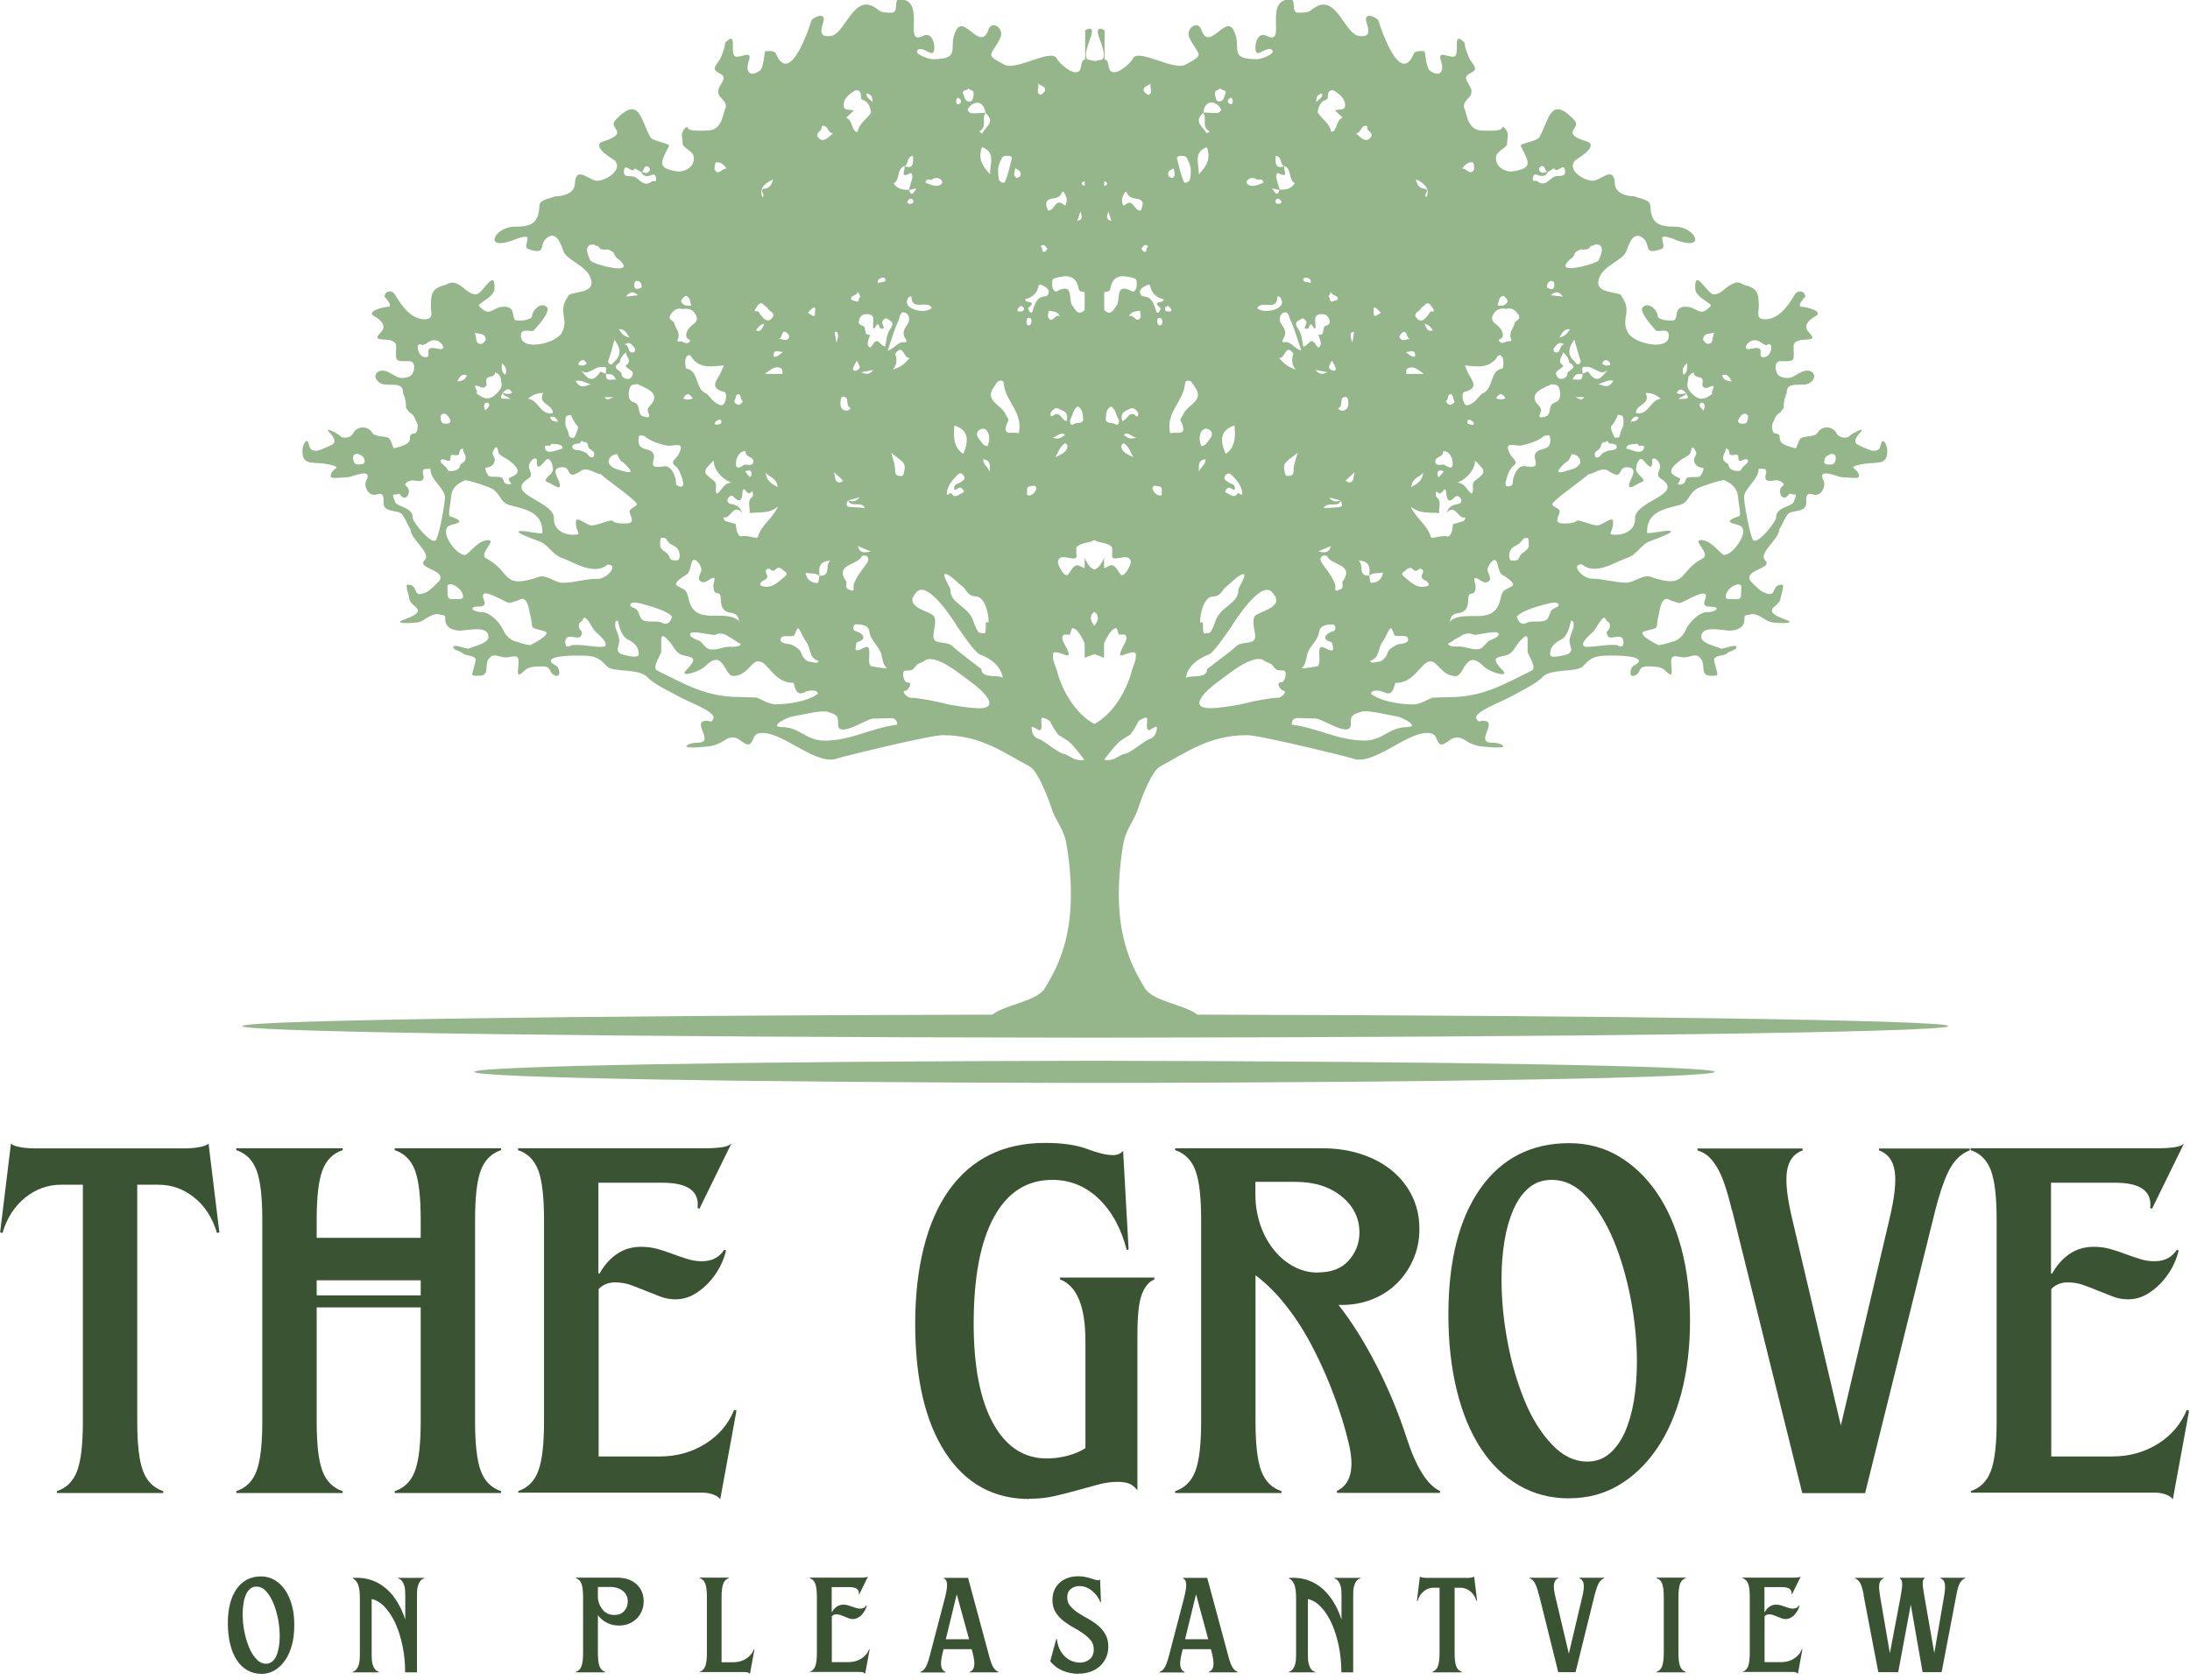 <?xml version="1.0" encoding="UTF-8"?>
<svg xmlns="http://www.w3.org/2000/svg" width="176" height="135" viewBox="0 0 176 135" fill="none">
  <g id="Layer_1" clip-path="url(#clip0_85_110)">
    <path id="Vector" d="M4.57 119.85C5.35 119.59 5.89 119.05 6.2 118.22C6.51 117.39 6.66 116.07 6.66 114.26V95.22H4.91C3.84 95.22 2.88 95.57 2.02 96.26C1.16 96.96 0.55 97.9 0.2 99.1L0.01 99.05L0.88 91.91C1.01 92.04 1.26 92.14 1.63 92.2C2 92.27 2.41 92.3 2.87 92.3H14.77C15.22 92.3 15.64 92.27 16.01 92.2C16.38 92.13 16.63 92.04 16.76 91.91L17.63 99.05L17.44 99.1C17.08 97.9 16.48 96.95 15.62 96.26C14.76 95.56 13.8 95.22 12.73 95.22H11.03V114.26C11.03 116.07 11.18 117.39 11.49 118.22C11.8 119.05 12.34 119.59 13.12 119.85V120H4.57V119.85Z" fill="#3A5433"></path>
    <path id="Vector_2" d="M18.99 119.85C19.77 119.59 20.31 119.05 20.62 118.22C20.93 117.39 21.08 116.07 21.08 114.26V98.03C21.08 96.22 20.93 94.9 20.62 94.07C20.31 93.24 19.77 92.7 18.99 92.44V92.29H27.54V92.44C26.76 92.7 26.22 93.24 25.91 94.07C25.6 94.9 25.45 96.22 25.45 98.03V99.49H33.81V98.03C33.81 96.22 33.66 94.9 33.35 94.07C33.04 93.24 32.5 92.7 31.72 92.44V92.29H40.27V92.44C39.49 92.7 38.95 93.24 38.64 94.07C38.33 94.9 38.18 96.22 38.18 98.03V114.26C38.18 116.07 38.33 117.39 38.64 118.22C38.95 119.05 39.49 119.59 40.27 119.85V120H31.72V119.85C32.5 119.59 33.04 119.05 33.35 118.22C33.66 117.39 33.81 116.07 33.81 114.26V105.08H25.45V114.26C25.45 116.07 25.6 117.39 25.91 118.22C26.22 119.05 26.76 119.59 27.54 119.85V120H18.99V119.85ZM33.81 104.11V102.9H25.45V104.11H33.81Z" fill="#3A5433"></path>
    <path id="Vector_3" d="M41.63 119.85C42.41 119.59 42.95 119.05 43.26 118.22C43.57 117.39 43.72 116.07 43.72 114.26V98.03C43.72 96.22 43.57 94.9 43.26 94.07C42.95 93.24 42.41 92.7 41.63 92.44V92.29H56.79C57.15 92.29 57.53 92.27 57.93 92.22C58.33 92.17 58.62 92.07 58.78 91.9L56.21 97.15L56.06 97.1C56.22 95.74 55.28 95.06 53.24 95.06H48.09V102.35H48.19C48.55 101.7 49.01 101.18 49.57 100.79C50.14 100.4 50.79 100.21 51.54 100.21C51.99 100.21 52.42 100.27 52.83 100.38C53.23 100.49 53.63 100.62 54.02 100.77C54.41 100.92 54.8 101.05 55.21 101.18C55.61 101.31 56.01 101.37 56.4 101.37C57.21 101.37 57.81 101.06 58.2 100.45L58.35 100.5C58.25 100.95 58.07 101.42 57.82 101.89C57.56 102.36 57.25 102.78 56.9 103.15C56.54 103.52 56.15 103.83 55.71 104.07C55.27 104.31 54.79 104.43 54.28 104.43C53.86 104.43 53.45 104.36 53.07 104.21C52.68 104.06 52.29 103.91 51.9 103.75C51.51 103.59 51.11 103.43 50.71 103.29C50.3 103.14 49.88 103.07 49.42 103.07C48.9 103.07 48.46 103.25 48.11 103.6V117.06H53.02C54.38 117.06 55.6 116.72 56.69 116.04C57.77 115.36 58.54 114.45 59 113.32L59.19 113.37L57.88 120.51C57.78 120.35 57.6 120.22 57.32 120.12C57.04 120.02 56.76 119.97 56.47 119.97H41.65V119.82L41.63 119.85Z" fill="#3A5433"></path>
    <path id="Vector_4" d="M82.73 120.48C79.85 120.48 77.6 119.24 75.98 116.76C74.36 114.28 73.55 110.83 73.55 106.39C73.55 101.95 74.46 98.18 76.27 95.65C78.08 93.12 80.66 91.86 83.99 91.86C85.38 91.86 86.51 92.02 87.37 92.35C88.23 92.67 88.92 92.84 89.43 92.84C89.79 92.84 90.06 92.73 90.26 92.5L90.7 100.42L90.55 100.47C90.1 98.72 89.34 97.34 88.29 96.34C87.24 95.34 86 94.83 84.57 94.83C82.53 94.83 80.97 95.83 79.88 97.82C78.79 99.81 78.25 102.67 78.25 106.39C78.25 109.82 78.77 112.49 79.8 114.38C80.84 116.27 82.28 117.22 84.12 117.22C84.67 117.22 85.23 117.15 85.8 117C86.37 116.85 86.84 116.65 87.23 116.39V107.79C87.23 105 86.55 103.35 85.19 102.83V102.68H92.77V102.83C92.32 103.02 91.98 103.44 91.75 104.07C91.52 104.7 91.41 105.76 91.41 107.25V119.78C91.18 119.49 90.94 119.3 90.68 119.22C90.42 119.14 90.15 119.1 89.85 119.1C89.33 119.1 88.8 119.17 88.25 119.32C87.7 119.47 87.14 119.62 86.57 119.78C86 119.94 85.4 120.1 84.77 120.24C84.14 120.39 83.45 120.46 82.71 120.46L82.73 120.48Z" fill="#3A5433"></path>
    <path id="Vector_5" d="M94.44 119.85C95.22 119.59 95.76 119.05 96.07 118.22C96.38 117.39 96.53 116.07 96.53 114.26V98.03C96.53 96.22 96.38 94.9 96.07 94.07C95.76 93.24 95.22 92.7 94.44 92.44V92.29H106.24C107.41 92.29 108.47 92.45 109.45 92.78C110.43 93.11 111.25 93.56 111.93 94.14C112.61 94.72 113.14 95.4 113.51 96.18C113.88 96.96 114.07 97.82 114.07 98.76C114.07 99.7 113.9 100.5 113.56 101.26C113.22 102.02 112.76 102.68 112.18 103.23C111.6 103.78 110.91 104.2 110.12 104.49C109.33 104.78 108.48 104.91 107.57 104.88C108.64 106.24 109.66 107.87 110.63 109.76C111.6 111.65 112.39 113.56 113.01 115.47C113.79 117.9 114.69 119.36 115.73 119.84V119.99H107.47L107.42 119.84C108.55 119.32 108.88 118.04 108.39 116C108.1 114.77 107.71 113.5 107.22 112.19C106.73 110.88 106.18 109.61 105.54 108.38C104.91 107.15 104.2 106.02 103.4 105C102.61 103.98 101.77 103.15 100.9 102.5V114.26C100.9 116.07 101.05 117.39 101.36 118.22C101.67 119.05 102.21 119.59 102.99 119.85V120H94.44V119.85ZM105.9 102.27C107 102.27 107.83 101.95 108.4 101.3C108.97 100.65 109.25 99.91 109.25 99.07C109.25 97.9 108.77 96.93 107.82 96.16C106.86 95.38 105.63 94.99 104.1 94.99H100.89V95.96C100.89 96.87 101.03 97.71 101.3 98.49C101.57 99.27 101.95 99.94 102.42 100.51C102.89 101.08 103.42 101.51 104.02 101.82C104.62 102.13 105.24 102.28 105.89 102.28L105.9 102.27Z" fill="#3A5433"></path>
    <path id="Vector_6" d="M126.11 120.43C124.62 120.43 123.28 120.08 122.08 119.39C120.88 118.69 119.86 117.71 119.02 116.43C118.18 115.15 117.53 113.6 117.08 111.77C116.63 109.94 116.4 107.91 116.4 105.67C116.4 101.33 117.26 97.95 118.97 95.52C120.69 93.09 123.07 91.88 126.11 91.88C127.57 91.88 128.89 92.23 130.07 92.92C131.25 93.62 132.27 94.59 133.13 95.83C133.99 97.08 134.65 98.57 135.12 100.32C135.59 102.07 135.82 104.01 135.82 106.15C135.82 108.29 135.58 110.23 135.12 111.98C134.65 113.73 133.99 115.23 133.13 116.47C132.27 117.72 131.25 118.69 130.07 119.38C128.89 120.08 127.57 120.42 126.11 120.42V120.43ZM127.57 117.47C128.25 117.47 128.84 117.26 129.34 116.84C129.84 116.42 130.25 115.84 130.58 115.12C130.9 114.39 131.15 113.54 131.31 112.57C131.47 111.6 131.55 110.56 131.55 109.46C131.55 107.84 131.39 106.16 131.06 104.43C130.73 102.7 130.27 101.12 129.68 99.69C129.08 98.27 128.36 97.1 127.52 96.19C126.68 95.28 125.74 94.83 124.7 94.83C123.99 94.83 123.38 95.04 122.88 95.46C122.38 95.88 121.96 96.46 121.64 97.18C121.32 97.91 121.07 98.76 120.91 99.73C120.75 100.7 120.67 101.72 120.67 102.79C120.67 104.44 120.83 106.13 121.16 107.87C121.48 109.6 121.95 111.18 122.54 112.61C123.13 114.04 123.87 115.2 124.73 116.11C125.59 117.02 126.54 117.47 127.57 117.47Z" fill="#3A5433"></path>
    <path id="Vector_7" d="M139.18 97.26C138.99 96.45 138.79 95.76 138.6 95.2C138.41 94.63 138.19 94.16 137.97 93.79C137.74 93.42 137.51 93.13 137.27 92.92C137.03 92.71 136.74 92.56 136.42 92.46V92.31H144.87V92.46C144.16 92.72 143.74 93.28 143.61 94.14C143.48 95 143.63 96.3 144.05 98.05L147.94 114.57L151.83 98.05C152.25 96.3 152.4 95 152.27 94.14C152.14 93.28 151.72 92.72 151.01 92.46V92.31H158.3V92.46C157.68 92.69 157.17 93.14 156.77 93.82C156.36 94.5 155.95 95.65 155.53 97.27L149.89 120.01H144.84L139.2 97.27L139.18 97.26Z" fill="#3A5433"></path>
    <path id="Vector_8" d="M158.37 119.85C159.15 119.59 159.69 119.05 160 118.22C160.31 117.39 160.46 116.07 160.46 114.26V98.03C160.46 96.22 160.31 94.9 160 94.07C159.69 93.24 159.15 92.7 158.37 92.44V92.29H173.53C173.89 92.29 174.27 92.27 174.67 92.22C175.07 92.17 175.36 92.07 175.52 91.9L172.95 97.15L172.8 97.1C172.96 95.74 172.02 95.06 169.98 95.06H164.83V102.35H164.93C165.29 101.7 165.75 101.18 166.31 100.79C166.88 100.4 167.53 100.21 168.28 100.21C168.73 100.21 169.16 100.27 169.57 100.38C169.97 100.49 170.37 100.62 170.76 100.77C171.15 100.92 171.55 101.05 171.95 101.18C172.35 101.31 172.75 101.37 173.14 101.37C173.95 101.37 174.55 101.06 174.94 100.45L175.09 100.5C174.99 100.95 174.81 101.42 174.56 101.89C174.3 102.36 173.99 102.78 173.64 103.15C173.28 103.52 172.89 103.83 172.45 104.07C172.01 104.31 171.53 104.43 171.02 104.43C170.6 104.43 170.19 104.36 169.81 104.21C169.42 104.06 169.03 103.91 168.64 103.75C168.25 103.59 167.85 103.43 167.45 103.29C167.05 103.14 166.62 103.07 166.16 103.07C165.64 103.07 165.2 103.25 164.85 103.6V117.06H169.76C171.12 117.06 172.34 116.72 173.43 116.04C174.51 115.36 175.28 114.45 175.74 113.32L175.93 113.37L174.62 120.51C174.52 120.35 174.34 120.22 174.06 120.12C173.78 120.02 173.5 119.97 173.21 119.97H158.39V119.82L158.37 119.85Z" fill="#3A5433"></path>
    <path id="Vector_9" d="M20.98 134.53C20.57 134.53 20.2 134.43 19.87 134.24C19.54 134.05 19.26 133.78 19.03 133.43C18.8 133.08 18.62 132.65 18.5 132.15C18.38 131.65 18.31 131.09 18.31 130.48C18.31 129.29 18.55 128.36 19.02 127.7C19.49 127.04 20.14 126.7 20.98 126.7C21.38 126.7 21.74 126.8 22.07 126.99C22.39 127.18 22.67 127.45 22.91 127.79C23.14 128.13 23.33 128.54 23.46 129.02C23.59 129.5 23.65 130.03 23.65 130.62C23.65 131.21 23.59 131.74 23.46 132.22C23.33 132.7 23.15 133.11 22.91 133.45C22.67 133.79 22.39 134.06 22.07 134.25C21.75 134.44 21.38 134.54 20.98 134.54V134.53ZM21.38 133.72C21.57 133.72 21.73 133.66 21.87 133.55C22.01 133.44 22.12 133.28 22.21 133.08C22.3 132.88 22.36 132.65 22.41 132.38C22.45 132.11 22.48 131.83 22.48 131.53C22.48 131.09 22.44 130.63 22.35 130.15C22.26 129.68 22.13 129.24 21.97 128.85C21.81 128.46 21.61 128.14 21.38 127.89C21.15 127.64 20.89 127.52 20.61 127.52C20.41 127.52 20.25 127.58 20.11 127.69C19.97 127.8 19.86 127.96 19.77 128.16C19.68 128.36 19.61 128.59 19.57 128.86C19.53 129.13 19.5 129.41 19.5 129.7C19.5 130.15 19.54 130.62 19.63 131.09C19.72 131.56 19.85 132 20.01 132.39C20.17 132.78 20.37 133.1 20.61 133.35C20.84 133.6 21.1 133.72 21.39 133.72H21.38Z" fill="#3A5433"></path>
    <path id="Vector_10" d="M28.34 134.37C28.48 134.33 28.59 134.25 28.67 134.14C28.75 134.03 28.8 133.91 28.84 133.78C28.88 133.65 28.9 133.51 28.91 133.36C28.91 133.21 28.92 133.08 28.92 132.97V128.44C28.92 127.99 28.88 127.64 28.79 127.39C28.7 127.14 28.55 126.96 28.35 126.86V126.82C28.93 126.78 29.44 126.85 29.89 127.01C30.34 127.17 30.73 127.41 31.08 127.72C31.43 128.03 31.71 128.39 31.96 128.81C32.21 129.23 32.41 129.68 32.57 130.16V128.26C32.57 128.14 32.57 128 32.56 127.86C32.55 127.72 32.53 127.58 32.49 127.45C32.45 127.32 32.4 127.2 32.32 127.09C32.24 126.98 32.14 126.91 31.99 126.86V126.82H34.09V126.86C33.95 126.9 33.84 126.98 33.76 127.09C33.68 127.2 33.63 127.32 33.59 127.45C33.55 127.58 33.53 127.72 33.52 127.86C33.52 128 33.51 128.14 33.51 128.26V134.41H32.56C32.56 133.67 32.49 132.97 32.35 132.29C32.21 131.61 32.02 131.01 31.78 130.48C31.54 129.95 31.25 129.51 30.92 129.16C30.59 128.81 30.24 128.6 29.87 128.52V132.97C29.87 133.09 29.87 133.22 29.88 133.36C29.88 133.51 29.91 133.65 29.95 133.78C29.99 133.91 30.04 134.03 30.12 134.14C30.2 134.25 30.3 134.32 30.45 134.37V134.41H28.35V134.37H28.34Z" fill="#3A5433"></path>
    <path id="Vector_11" d="M46.28 134.37C46.49 134.3 46.64 134.15 46.73 133.92C46.82 133.69 46.86 133.33 46.86 132.83V128.38C46.86 127.88 46.82 127.52 46.73 127.29C46.65 127.06 46.5 126.92 46.28 126.84V126.8H49.58C50.23 126.8 50.75 126.97 51.14 127.32C51.53 127.67 51.73 128.13 51.73 128.71C51.73 128.99 51.68 129.24 51.58 129.48C51.48 129.71 51.35 129.92 51.17 130.09C51 130.26 50.79 130.4 50.55 130.5C50.31 130.6 50.04 130.65 49.75 130.65C49.39 130.65 49.07 130.58 48.78 130.43C48.49 130.28 48.24 130.08 48.05 129.82V132.83C48.05 133.33 48.09 133.69 48.18 133.92C48.26 134.15 48.41 134.29 48.63 134.37V134.41H46.29V134.37H46.28ZM49.37 129.8C49.71 129.8 49.97 129.7 50.16 129.49C50.35 129.28 50.45 129.02 50.45 128.71C50.45 128.36 50.32 128.08 50.06 127.87C49.8 127.66 49.47 127.55 49.05 127.55H48.05V128.46C48.1 128.86 48.25 129.18 48.48 129.43C48.71 129.68 49.01 129.8 49.37 129.8Z" fill="#3A5433"></path>
    <path id="Vector_12" d="M56.23 134.37C56.44 134.3 56.59 134.15 56.68 133.92C56.77 133.69 56.81 133.33 56.81 132.83V128.38C56.81 127.88 56.77 127.52 56.68 127.29C56.6 127.06 56.45 126.92 56.23 126.84V126.8H58.57V126.84C58.36 126.91 58.21 127.06 58.12 127.29C58.04 127.52 57.99 127.88 57.99 128.38V133.6H58.94C59.31 133.6 59.65 133.51 59.95 133.32C60.25 133.13 60.46 132.89 60.58 132.57H60.63L60.27 134.54C60.24 134.5 60.19 134.46 60.12 134.43C60.05 134.4 59.97 134.39 59.89 134.39H56.23V134.35V134.37Z" fill="#3A5433"></path>
    <path id="Vector_13" d="M65.07 134.37C65.28 134.3 65.43 134.15 65.52 133.92C65.61 133.69 65.65 133.33 65.65 132.83V128.38C65.65 127.88 65.61 127.52 65.52 127.29C65.44 127.06 65.29 126.92 65.07 126.84V126.8H69.23C69.33 126.8 69.43 126.8 69.54 126.78C69.65 126.77 69.73 126.74 69.77 126.69L69.06 128.13H69.02C69.06 127.74 68.81 127.56 68.25 127.56H66.84V129.56H66.87C66.97 129.38 67.09 129.24 67.25 129.13C67.41 129.02 67.59 128.97 67.79 128.97C67.91 128.97 68.03 128.99 68.14 129.02C68.25 129.05 68.36 129.09 68.47 129.13C68.58 129.17 68.69 129.21 68.8 129.24C68.91 129.28 69.02 129.29 69.13 129.29C69.35 129.29 69.52 129.21 69.62 129.04H69.66C69.63 129.18 69.58 129.3 69.51 129.43C69.44 129.56 69.35 129.67 69.26 129.78C69.17 129.89 69.05 129.97 68.93 130.03C68.81 130.1 68.68 130.13 68.54 130.13C68.42 130.13 68.31 130.11 68.21 130.07C68.1 130.03 68 129.99 67.89 129.94C67.78 129.9 67.67 129.85 67.56 129.81C67.45 129.77 67.33 129.75 67.21 129.75C67.07 129.75 66.95 129.8 66.85 129.9V133.59H68.2C68.57 133.59 68.91 133.5 69.21 133.31C69.51 133.12 69.72 132.88 69.84 132.56H69.89L69.53 134.53C69.5 134.49 69.45 134.45 69.38 134.42C69.31 134.39 69.23 134.38 69.15 134.38H65.09V134.34L65.07 134.37Z" fill="#3A5433"></path>
    <path id="Vector_14" d="M73.97 134.37C74.14 134.31 74.28 134.19 74.39 134C74.5 133.82 74.61 133.5 74.73 133.05L75.93 128.46C76.06 127.95 76.12 127.58 76.11 127.33C76.1 127.08 76.01 126.93 75.86 126.86V126.82H77.8L79.48 133.05C79.59 133.48 79.7 133.78 79.81 133.98C79.92 134.17 80.07 134.3 80.24 134.37V134.41H77.94V134.37C78.13 134.3 78.24 134.15 78.29 133.91C78.33 133.68 78.29 133.32 78.17 132.84L78.09 132.55H75.83L75.76 132.84C75.64 133.32 75.6 133.67 75.64 133.91C75.68 134.14 75.79 134.3 75.99 134.38V134.42H73.98V134.38L73.97 134.37ZM77.88 131.75L76.89 128.14L76.01 131.75H77.87H77.88Z" fill="#3A5433"></path>
    <path id="Vector_15" d="M86.66 134.53C86.23 134.53 85.82 134.45 85.41 134.28C85 134.11 84.67 133.86 84.4 133.52L84.89 131.72H84.93C84.97 132.05 85.05 132.33 85.17 132.57C85.29 132.81 85.44 133.01 85.62 133.17C85.79 133.33 85.98 133.45 86.19 133.52C86.39 133.59 86.59 133.63 86.79 133.63C87.09 133.63 87.35 133.54 87.57 133.36C87.79 133.18 87.9 132.91 87.9 132.57C87.9 132.28 87.82 132.03 87.65 131.83C87.49 131.63 87.28 131.45 87.04 131.28C86.8 131.11 86.53 130.95 86.24 130.79C85.95 130.63 85.69 130.45 85.44 130.26C85.2 130.06 84.99 129.84 84.83 129.57C84.67 129.31 84.58 128.99 84.58 128.6C84.58 128.03 84.77 127.57 85.15 127.22C85.53 126.87 86.03 126.69 86.65 126.69C86.85 126.69 87.02 126.71 87.19 126.74C87.35 126.77 87.5 126.81 87.64 126.85C87.78 126.89 87.89 126.93 87.99 126.96C88.09 126.99 88.18 127.01 88.25 127.01C88.32 127.01 88.37 126.99 88.41 126.94L88.48 128.78H88.43C88.29 128.41 88.06 128.1 87.75 127.85C87.44 127.6 87.11 127.48 86.75 127.48C86.48 127.48 86.25 127.55 86.06 127.71C85.86 127.86 85.77 128.09 85.77 128.4C85.77 128.67 85.85 128.9 86.02 129.09C86.18 129.28 86.39 129.46 86.63 129.62C86.87 129.78 87.14 129.94 87.42 130.09C87.7 130.25 87.97 130.42 88.21 130.62C88.45 130.82 88.66 131.05 88.82 131.33C88.98 131.61 89.07 131.93 89.07 132.32C89.07 132.71 89 133.02 88.86 133.29C88.72 133.57 88.54 133.8 88.32 133.98C88.1 134.16 87.84 134.3 87.55 134.39C87.26 134.48 86.96 134.52 86.65 134.52L86.66 134.53Z" fill="#3A5433"></path>
    <path id="Vector_16" d="M93.19 134.37C93.36 134.31 93.5 134.19 93.61 134C93.72 133.82 93.83 133.5 93.95 133.05L95.15 128.46C95.28 127.95 95.34 127.58 95.33 127.33C95.32 127.08 95.23 126.93 95.08 126.86V126.82H97.02L98.7 133.05C98.81 133.48 98.92 133.78 99.03 133.98C99.14 134.17 99.28 134.3 99.46 134.37V134.41H97.16V134.37C97.35 134.3 97.46 134.15 97.51 133.91C97.55 133.68 97.51 133.32 97.39 132.84L97.31 132.55H95.05L94.98 132.84C94.86 133.32 94.82 133.67 94.86 133.91C94.9 134.14 95.01 134.3 95.21 134.38V134.42H93.2V134.38L93.19 134.37ZM97.1 131.75L96.12 128.14L95.24 131.75H97.1Z" fill="#3A5433"></path>
    <path id="Vector_17" d="M103.58 134.37C103.72 134.33 103.83 134.25 103.91 134.14C103.98 134.03 104.04 133.91 104.08 133.78C104.12 133.65 104.14 133.51 104.15 133.36C104.15 133.21 104.16 133.08 104.16 132.97V128.44C104.16 127.99 104.12 127.64 104.03 127.39C103.94 127.14 103.79 126.96 103.59 126.86V126.82C104.17 126.78 104.68 126.85 105.13 127.01C105.58 127.17 105.97 127.41 106.32 127.72C106.66 128.03 106.95 128.39 107.2 128.81C107.45 129.23 107.65 129.68 107.81 130.16V128.26C107.81 128.14 107.81 128 107.8 127.86C107.8 127.72 107.77 127.58 107.73 127.45C107.69 127.32 107.64 127.2 107.56 127.09C107.48 126.98 107.38 126.91 107.23 126.86V126.82H109.33V126.86C109.19 126.9 109.08 126.98 109 127.09C108.92 127.2 108.87 127.32 108.83 127.45C108.79 127.58 108.77 127.72 108.76 127.86C108.76 128 108.75 128.14 108.75 128.26V134.41H107.8C107.8 133.67 107.73 132.97 107.59 132.29C107.45 131.62 107.26 131.01 107.02 130.48C106.78 129.95 106.49 129.51 106.16 129.16C105.83 128.81 105.48 128.6 105.11 128.52V132.97C105.11 133.09 105.11 133.22 105.12 133.36C105.12 133.51 105.15 133.65 105.19 133.78C105.23 133.91 105.28 134.03 105.36 134.14C105.43 134.25 105.54 134.32 105.69 134.37V134.41H103.59V134.37H103.58Z" fill="#3A5433"></path>
    <path id="Vector_18" d="M115.11 134.37C115.32 134.3 115.47 134.15 115.56 133.92C115.64 133.69 115.69 133.33 115.69 132.83V127.61H115.21C114.92 127.61 114.65 127.7 114.42 127.9C114.18 128.09 114.02 128.35 113.92 128.68H113.87L114.11 126.71C114.15 126.75 114.21 126.77 114.32 126.79C114.42 126.81 114.54 126.82 114.66 126.82H117.92C118.04 126.82 118.16 126.82 118.26 126.79C118.36 126.77 118.43 126.75 118.47 126.71L118.71 128.67H118.66C118.56 128.36 118.4 128.1 118.16 127.9C117.92 127.71 117.66 127.61 117.37 127.61H116.9V132.83C116.9 133.33 116.94 133.69 117.03 133.92C117.11 134.15 117.26 134.29 117.48 134.37V134.41H115.14V134.37H115.11Z" fill="#3A5433"></path>
    <path id="Vector_19" d="M123.67 128.18C123.62 127.96 123.56 127.77 123.51 127.61C123.46 127.45 123.4 127.33 123.34 127.22C123.28 127.12 123.21 127.04 123.15 126.98C123.09 126.92 123.01 126.88 122.92 126.85V126.81H125.24V126.85C125.04 126.92 124.93 127.07 124.89 127.31C124.85 127.55 124.89 127.9 125.01 128.38L126.08 132.91L127.15 128.38C127.27 127.9 127.31 127.54 127.27 127.31C127.23 127.08 127.12 126.92 126.92 126.85V126.81H128.92V126.85C128.75 126.91 128.61 127.04 128.5 127.22C128.39 127.41 128.28 127.72 128.16 128.17L126.62 134.4H125.23L123.68 128.17L123.67 128.18Z" fill="#3A5433"></path>
    <path id="Vector_20" d="M133.13 134.37C133.34 134.3 133.49 134.15 133.58 133.92C133.66 133.69 133.71 133.33 133.71 132.83V128.38C133.71 127.88 133.67 127.52 133.58 127.29C133.5 127.06 133.35 126.92 133.13 126.84V126.8H135.47V126.84C135.26 126.91 135.11 127.06 135.02 127.29C134.94 127.52 134.89 127.88 134.89 128.38V132.83C134.89 133.33 134.93 133.69 135.02 133.92C135.1 134.15 135.25 134.29 135.47 134.37V134.41H133.13V134.37Z" fill="#3A5433"></path>
    <path id="Vector_21" d="M140.04 134.37C140.25 134.3 140.4 134.15 140.49 133.92C140.57 133.69 140.62 133.33 140.62 132.83V128.38C140.62 127.88 140.58 127.52 140.49 127.29C140.41 127.06 140.26 126.92 140.04 126.84V126.8H144.19C144.29 126.8 144.39 126.8 144.5 126.78C144.61 126.77 144.69 126.74 144.73 126.69L144.02 128.13H143.98C144.02 127.74 143.77 127.56 143.21 127.56H141.8V129.56H141.83C141.93 129.38 142.05 129.24 142.21 129.13C142.37 129.02 142.55 128.97 142.75 128.97C142.87 128.97 142.99 128.99 143.1 129.02C143.21 129.05 143.32 129.09 143.43 129.13C143.54 129.17 143.65 129.21 143.76 129.24C143.87 129.28 143.98 129.29 144.09 129.29C144.31 129.29 144.48 129.21 144.58 129.04H144.62C144.59 129.18 144.55 129.3 144.47 129.43C144.4 129.56 144.31 129.67 144.22 129.78C144.13 129.89 144.01 129.97 143.89 130.03C143.77 130.1 143.64 130.13 143.5 130.13C143.38 130.13 143.27 130.11 143.17 130.07C143.06 130.03 142.96 129.99 142.85 129.94C142.74 129.9 142.63 129.85 142.52 129.81C142.41 129.77 142.29 129.75 142.17 129.75C142.03 129.75 141.91 129.8 141.81 129.9V133.59H143.16C143.53 133.59 143.87 133.5 144.17 133.31C144.47 133.12 144.68 132.88 144.8 132.56H144.85L144.49 134.53C144.46 134.49 144.41 134.45 144.34 134.42C144.27 134.39 144.19 134.38 144.11 134.38H140.05V134.34L140.04 134.37Z" fill="#3A5433"></path>
    <path id="Vector_22" d="M149.78 128.18C149.69 127.74 149.6 127.42 149.49 127.23C149.39 127.04 149.25 126.92 149.07 126.86V126.82H151.39V126.86C151.19 126.93 151.07 127.08 151.03 127.31C150.99 127.54 151.03 127.9 151.11 128.39L151.88 132.88L152.73 128.39C152.82 127.92 152.87 127.56 152.87 127.32C152.87 127.08 152.81 126.93 152.68 126.85V126.81H154.69V126.85C154.57 126.89 154.52 127.02 154.52 127.23C154.52 127.44 154.56 127.79 154.65 128.28L155.45 132.86L156.22 128.39C156.31 127.89 156.34 127.53 156.3 127.3C156.26 127.07 156.14 126.93 155.94 126.85V126.81H157.94V126.85C157.76 126.91 157.62 127.04 157.51 127.23C157.4 127.42 157.31 127.73 157.23 128.17L156.04 134.4H154.51L153.56 128.97L152.55 134.4H150.95L149.76 128.17L149.78 128.18Z" fill="#3A5433"></path>
    <path id="Vector_23" d="M96.24 81.55C95.01 80.66 92.64 80.51 91.98 79.38C91.06 77.8 89.13 74.79 90.26 67.91C90.48 66.58 91.12 66.05 91.45 65.03C91.78 64.01 92.57 61.96 93.24 61.6C95.29 60.51 97.18 59.09 100.16 59.09C100.93 59 108.44 60.86 108.64 60.94C110.33 61.63 112.9 58.91 114.71 58.91C115.52 58.91 115.33 59.41 115.68 59.77C115.95 60.04 116.51 59.41 116.81 59.32C117.19 59.19 117.49 59.32 117.84 59.55C118.15 59.78 118.8 60 119.18 60C119.18 60 121.49 60.27 120.62 59.82C120.45 59.73 120.15 59.69 119.89 59.69C118.44 59.69 120.53 57.93 119.17 57.93C118.87 57.93 118.84 58.15 118.65 57.75C118.39 57.25 120.67 56.39 121.24 56.08C122.24 55.54 123.48 54.94 123.94 54.44C124.64 53.67 126.72 54.1 127.23 53.53C127.98 52.69 128.43 52.69 129.66 52.69C130.22 52.69 132.72 52.75 131.26 53.53C131.03 53.65 130.86 54.47 131.32 54.31C131.99 54.09 131.52 53.56 132.43 53.56C133.02 53.56 133.52 53.59 133.83 53.9C134.54 54.62 134.33 53.93 134.31 53.37C134.28 52.71 134.4 52.68 135.08 52.81C135.82 52.97 136.35 52.25 136.8 53.12C136.99 53.49 136.68 54.31 137.44 54.31C138.2 54.31 138.06 54.37 137.84 53.43C137.76 53.06 137.61 52.9 138.07 52.74C138.3 52.68 138.69 52.64 138.82 52.49C138.93 52.37 139.49 52.24 139.54 52.08C139.7 51.67 138.57 52.14 138.34 52.14C137.98 51.97 136.75 51.72 136.73 51.22C136.68 50.14 138.6 50.75 139.18 50.68C139.68 50.61 140.15 50.43 140.19 49.86C140.21 49.54 140.14 49.43 140.51 49.43C141.17 49.14 141.75 49.83 142.3 50C142.54 50.07 144.27 50.18 143.72 49.89C143.41 49.75 142.41 49.46 142.4 49.1C142.38 48.74 143.02 48.63 143.1 48.06C143.1 47.92 143.46 46.99 143.22 46.99C142.2 46.99 142.97 48.24 141.59 47.53C141.45 47.46 140.67 46.74 140.64 46.63C140.2 45.77 142.53 45.7 141.85 45.02C141.28 44.45 143.02 43.3 142.99 42.55C143.24 42.19 143.42 41.62 143.68 41.33C144.03 40.94 145.2 41.26 145.16 40.36C145.13 39.82 145.22 39.57 145.74 39.75C146.33 39.93 146.79 39.11 146.54 38.6C145.98 37.53 147.78 38.35 147.98 38.35C148.18 38.35 149.17 38.46 149.3 38.39C149.6 38.25 149.17 37.74 149.03 37.67C148.54 37.42 150.09 37.24 150.13 37.24C151.11 37.17 151.72 37.28 151.67 36.13C151.65 35.81 151.32 35.09 151.18 35.66C151.06 36.09 151 36.23 150.49 36.23C150.35 36.23 149.28 35.76 149.21 35.69C148.89 35.37 149.38 34.9 149.54 34.72C149.96 34.25 148.8 34.86 148.64 35.04C148.41 35.29 147.77 35.18 147.62 34.86C147.28 34.18 146.37 34.22 146.06 34.79C145.87 35.11 145.09 35.04 144.79 35.18C144.52 35.32 144.45 35.9 144.32 36.04C143.95 35.91 143.06 35.79 143.04 35.29C143.04 35.1 143.02 34.85 142.73 34.85C142.44 34.85 142.42 34.48 142.41 34.22C142.41 34.03 142.57 33.85 142.62 33.66C142.67 33.47 142.95 33.16 143.07 33.16L143.35 32.78C143.33 32.41 143.43 31.91 143.59 31.59C143.54 30.53 144.92 31.15 145.44 30.78C146.18 30.28 145.68 29.59 144.93 29.84C144.23 30.09 144.02 30.59 143.13 30.28C142.65 30.16 142.48 29.03 143.07 29.03C144.25 29.03 144.19 29.09 144.14 27.91C144.09 26.79 146.43 27.79 145.38 26.72C144.83 26.16 145.45 25.66 145.91 25.41C146.6 25.03 145.17 24.66 144.82 24.66C144.29 24.66 145.08 23.85 145.08 23.85C145.06 23.35 144.47 23.29 144.25 23.66C143.7 24.6 142.93 25.66 141.87 25.66C141.05 25.66 141.37 25.1 141.35 24.47C141.31 23.66 141.3 23.28 140.46 22.97C140.05 22.97 139.85 22.47 139.16 22.85C138.64 23.1 138.32 23.66 137.73 23.66C137.2 23.66 136.16 21.41 136.24 23.22C136.27 23.91 137.65 24.41 137.48 24.59C136.58 25.59 136.42 24.65 135.48 24.65C134.54 24.65 134.87 25.4 134.59 25.71C134.48 25.84 133.24 25.77 133.22 25.4C133.2 24.9 132.46 24.21 132.01 24.71C131.67 25.09 133.1 26.58 133.1 26.58C133.4 26.7 134.09 26.33 134.12 26.95C134.18 28.26 131.27 27.64 130.81 26.7C130.23 25.58 131.21 25.08 130.33 23.83C130.31 23.33 127.91 23.77 128.55 22.27C128.92 21.33 130.43 20.9 130.69 20.21C130.85 19.84 131.15 18.65 131.87 19.02C132.83 19.52 131.88 20.58 133.5 20.02C133.85 19.9 133.6 19.52 133.58 19.15C133.56 18.77 134.82 19.34 134.82 19.34C137.21 20.15 136.18 18.22 134.65 18.22C133.29 18.22 132.69 17.97 132.63 16.53C132.61 16.03 131.78 15.97 131.36 15.78C130.71 15.78 129.82 15.53 129.78 14.78C129.71 13.22 128.65 14.53 128 14.53C127.29 14.53 125.9 13.66 126.57 12.91C126.68 12.78 128.23 11.97 127.74 11.47C127.62 11.34 126.19 11.1 126.4 10.53C126.56 10.16 126.91 10.03 126.41 9.53C124.56 7.66 124.48 9.72 123.71 11.03C123.55 11.34 122.14 11.53 122.21 11.72C122.86 13.03 123.29 13.53 121.46 13.79C120.86 13.79 120.1 13.35 120.24 12.56C120.31 12.12 121.14 11.87 121.12 11.53C121.11 11.28 121.19 11.04 121.18 10.79C121.18 10.59 120.82 10 120.69 10.3C120.61 10.55 119.73 10.5 119.45 10.5C118.75 10.5 118.38 10.45 118.03 9.76C117.98 9.76 117.76 8.87 117.71 8.78C117.46 8.29 118.04 7.89 118.17 7.7C118.6 6.91 117.27 6.37 118.09 5.93C118.77 5.58 118.58 5.44 118.18 4.85C117.98 4.56 117.87 4.11 117.76 3.82C117.76 3.77 117.7 3.43 117.7 3.43C116.58 2.3 117.47 4.56 116.78 4.56C116.22 4.56 115.5 4.02 115.82 4.95C116.09 5.79 115.69 6.23 114.93 5.69C114.6 5.49 114.53 4.12 114.49 4.12C114.3 4.12 113.74 4.02 113.62 4.32C112.42 7.13 110.77 1.62 110.76 1.61C110.42 1.27 109.53 0.97 109.84 1.86C110.11 2.7 109.98 2.99 109.19 2.89C108.07 2.69 107.42 -0.36 105.79 0.53C105.16 0.87 105.44 1.02 104.33 1.02C103.73 1.02 104.19 -0.06 103.72 -0.06C101.45 -0.06 103.48 3.73 101.81 2.89C100.86 2.4 100.71 4.27 101.08 4.27C101.36 4.27 101.94 3.73 102.23 4.02C102.57 4.36 101.24 4.76 101.06 4.76C98.6 4.76 99.86 3.82 99.15 2.45C98.49 1.12 97.19 4.22 96.55 2.4C96.28 1.56 95.2 2.3 95.61 3.09C96.33 4.52 96.92 4.32 95.24 5.21C94.29 5.7 91.42 3.83 91.04 4.72C90.92 5.02 89.58 6.3 89.18 5.61C89.03 5.33 89.13 4.83 88.77 4.78V2.43C88.63 2.36 88.51 2.31 88.43 2.31C87.72 2.31 89.11 4.18 88.59 4.78C88.41 4.81 88.19 4.87 87.99 4.91C87.79 4.87 87.57 4.81 87.39 4.78C86.87 4.17 88.26 2.31 87.55 2.31C87.46 2.31 87.34 2.37 87.21 2.43V4.78C86.85 4.82 86.94 5.33 86.8 5.61C86.4 6.3 85.06 5.02 84.94 4.72C84.56 3.83 81.69 5.7 80.74 5.21C79.06 4.32 79.66 4.52 80.37 3.09C80.78 2.3 79.7 1.56 79.43 2.4C78.79 4.22 77.49 1.12 76.83 2.45C76.12 3.83 77.37 4.76 74.92 4.76C74.73 4.76 73.41 4.37 73.75 4.02C74.04 3.73 74.62 4.27 74.9 4.27C75.27 4.27 75.12 2.4 74.17 2.89C72.51 3.73 74.54 -0.06 72.26 -0.06C71.8 -0.06 72.26 1.02 71.65 1.02C70.54 1.02 70.82 0.87 70.19 0.53C68.56 -0.36 67.91 2.69 66.79 2.89C66 2.99 65.87 2.69 66.14 1.86C66.46 0.97 65.56 1.27 65.22 1.61C65.22 1.62 63.56 7.13 62.36 4.32C62.23 4.02 61.67 4.12 61.49 4.12C61.44 4.12 61.38 5.5 61.05 5.69C60.28 6.23 59.89 5.79 60.16 4.95C60.48 4.02 59.76 4.56 59.2 4.56C58.5 4.56 59.4 2.3 58.28 3.43C58.28 3.43 58.22 3.78 58.22 3.82C58.11 4.12 58 4.56 57.8 4.85C57.4 5.44 57.21 5.59 57.89 5.93C58.7 6.37 57.38 6.91 57.81 7.7C57.94 7.9 58.53 8.29 58.27 8.78C58.22 8.88 57.99 9.76 57.95 9.76C57.59 10.45 57.22 10.5 56.53 10.5C56.25 10.5 55.37 10.55 55.29 10.3C55.16 10 54.81 10.6 54.8 10.79C54.79 11.04 54.87 11.28 54.86 11.53C54.84 11.87 55.67 12.12 55.74 12.56C55.89 13.35 55.13 13.79 54.52 13.79C52.69 13.53 53.12 13.03 53.77 11.72C53.84 11.53 52.43 11.34 52.27 11.03C51.51 9.72 51.42 7.66 49.57 9.53C49.08 10.03 49.42 10.15 49.58 10.53C49.79 11.09 48.37 11.34 48.24 11.47C47.75 11.97 49.3 12.78 49.41 12.91C50.08 13.66 48.69 14.53 47.98 14.53C47.33 14.53 46.27 13.22 46.2 14.78C46.17 15.53 45.27 15.78 44.62 15.78C44.2 15.97 43.37 16.03 43.35 16.53C43.29 17.97 42.69 18.22 41.33 18.22C39.8 18.22 38.77 20.16 41.16 19.34C41.16 19.34 42.42 18.78 42.4 19.15C42.38 19.52 42.13 19.9 42.48 20.02C44.1 20.58 43.15 19.52 44.11 19.02C44.84 18.64 45.13 19.83 45.29 20.21C45.55 20.9 47.06 21.33 47.43 22.27C48.07 23.77 45.67 23.33 45.65 23.83C44.77 25.08 45.75 25.58 45.17 26.7C44.72 27.64 41.8 28.26 41.86 26.95C41.89 26.33 42.58 26.7 42.88 26.58C42.88 26.58 44.3 25.08 43.97 24.71C43.52 24.21 42.78 24.9 42.76 25.4C42.74 25.77 41.5 25.84 41.39 25.71C41.11 25.4 41.44 24.65 40.5 24.65C39.56 24.65 39.4 25.59 38.5 24.59C38.33 24.4 39.71 23.9 39.74 23.22C39.82 21.41 38.78 23.66 38.25 23.66C37.66 23.66 37.33 23.1 36.82 22.85C36.13 22.48 35.93 22.97 35.52 22.97C34.68 23.28 34.66 23.66 34.63 24.47C34.6 25.1 34.93 25.66 34.11 25.66C33.05 25.66 32.28 24.6 31.73 23.66C31.51 23.29 30.92 23.35 30.9 23.85C30.9 23.85 31.69 24.66 31.16 24.66C30.81 24.66 29.38 25.04 30.07 25.41C30.53 25.66 31.15 26.16 30.6 26.72C29.55 27.78 31.89 26.78 31.84 27.91C31.79 29.1 31.73 29.03 32.91 29.03C33.5 29.03 33.33 30.15 32.85 30.28C31.95 30.59 31.74 30.09 31.05 29.84C30.3 29.59 29.79 30.28 30.54 30.78C31.05 31.15 32.44 30.53 32.39 31.59C32.55 31.9 32.65 32.4 32.63 32.78L32.91 33.16C33.03 33.16 33.31 33.47 33.36 33.66C33.41 33.85 33.58 34.03 33.57 34.22C33.56 34.47 33.54 34.85 33.25 34.85C32.96 34.85 32.94 35.1 32.94 35.29C32.92 35.79 32.03 35.91 31.66 36.04C31.53 35.9 31.46 35.32 31.19 35.18C30.89 35.04 30.11 35.11 29.92 34.79C29.61 34.22 28.69 34.18 28.36 34.86C28.21 35.18 27.56 35.29 27.34 35.04C27.18 34.86 26.02 34.25 26.44 34.72C26.6 34.9 27.09 35.36 26.77 35.69C26.7 35.76 25.63 36.23 25.49 36.23C24.98 36.23 24.92 36.09 24.8 35.66C24.66 35.09 24.32 35.8 24.31 36.13C24.26 37.28 24.87 37.17 25.85 37.24C25.88 37.24 27.43 37.42 26.95 37.67C26.81 37.74 26.38 38.24 26.68 38.39C26.81 38.46 27.8 38.35 28 38.35C28.2 38.35 30 37.53 29.44 38.6C29.18 39.1 29.65 39.93 30.24 39.75C30.76 39.57 30.85 39.82 30.82 40.36C30.78 41.26 31.95 40.93 32.3 41.33C32.56 41.62 32.74 42.19 32.99 42.55C32.96 43.3 34.7 44.45 34.13 45.02C33.46 45.7 35.79 45.77 35.34 46.63C35.3 46.74 34.52 47.46 34.39 47.53C33 48.25 33.77 46.99 32.76 46.99C32.52 46.99 32.89 47.92 32.88 48.06C32.96 48.63 33.59 48.74 33.58 49.1C33.56 49.46 32.57 49.74 32.26 49.89C31.7 50.18 33.44 50.07 33.68 50C34.23 49.82 34.8 49.14 35.47 49.43C35.84 49.43 35.77 49.54 35.79 49.86C35.83 50.43 36.3 50.61 36.8 50.68C37.37 50.75 39.3 50.14 39.25 51.22C39.23 51.72 38 51.97 37.64 52.14C37.4 52.14 36.28 51.67 36.44 52.08C36.49 52.24 37.05 52.36 37.16 52.49C37.3 52.64 37.68 52.68 37.91 52.74C38.37 52.9 38.22 53.05 38.14 53.43C37.92 54.37 37.75 54.31 38.54 54.31C39.33 54.31 38.99 53.5 39.18 53.12C39.63 52.25 40.16 52.97 40.9 52.81C41.58 52.68 41.7 52.72 41.67 53.37C41.64 53.93 41.44 54.62 42.15 53.9C42.46 53.59 42.96 53.56 43.55 53.56C44.46 53.56 43.99 54.09 44.66 54.31C45.12 54.46 44.95 53.65 44.72 53.53C43.25 52.75 45.76 52.69 46.32 52.69C47.56 52.69 48 52.69 48.75 53.53C49.26 54.09 51.34 53.67 52.04 54.44C52.5 54.95 53.74 55.54 54.74 56.08C55.3 56.39 57.59 57.24 57.33 57.75C57.14 58.16 57.11 57.93 56.81 57.93C55.45 57.93 57.54 59.69 56.09 59.69C55.84 59.69 55.54 59.73 55.36 59.82C54.49 60.27 56.8 60 56.8 60C57.18 60 57.83 59.78 58.14 59.55C58.49 59.32 58.79 59.19 59.17 59.32C59.46 59.41 60.03 60.04 60.3 59.77C60.66 59.41 60.47 58.91 61.27 58.91C63.08 58.91 65.65 61.62 67.34 60.94C67.54 60.86 75.05 59 75.82 59.09C78.8 59.09 80.69 60.5 82.74 61.6C83.4 61.96 84.19 64.01 84.53 65.03C84.86 66.05 85.5 66.58 85.72 67.91C86.85 74.79 84.92 77.8 84 79.38C83.34 80.51 80.97 80.66 79.74 81.55C46.33 81.62 20.55 81.99 19.5 82.44V82.5C20.63 82.98 50.27 83.37 87.25 83.4C87.51 83.4 87.77 83.4 88.03 83.4C88.29 83.4 88.55 83.4 88.81 83.4C125.79 83.37 155.43 82.98 156.56 82.5V82.44C155.51 81.99 129.73 81.62 96.32 81.55H96.24ZM146.64 36.88C146.66 36.73 146.98 36.51 147.14 36.51C147.16 36.41 147.42 36.54 147.42 36.54C147.52 36.59 147.53 36.74 147.53 36.84C147.53 37.06 147.41 37.34 147.18 37.34C147.04 37.34 146.8 37.34 146.71 37.29C146.61 37.24 146.61 37.17 146.6 37.07C146.6 37 146.64 36.95 146.64 36.9V36.88ZM29.2 37.28C29.1 37.33 28.87 37.33 28.73 37.33C28.49 37.33 28.37 37.06 28.38 36.83C28.38 36.73 28.39 36.58 28.49 36.53C28.49 36.53 28.75 36.41 28.77 36.5C28.93 36.5 29.26 36.73 29.27 36.87C29.27 36.92 29.31 36.97 29.31 37.04C29.31 37.14 29.31 37.22 29.2 37.26V37.28ZM85.05 32.84C85.37 33.01 85.94 33.08 85.71 33.84C85.33 33.78 85.27 33.23 84.85 33.28C84.69 33.3 84.46 33.68 84.42 33.3C84.4 33.12 84.76 32.69 85.05 32.84ZM84.24 25.5C84.17 25.37 84.27 25.14 84.29 24.96C84.59 25.07 84.98 24.94 85.2 25.48C84.87 25.05 84.56 26.13 84.24 25.5ZM86.51 44.69C86.51 44.52 86.46 44.03 86.54 43.95C86.92 43.57 87.5 43.69 87.94 43.4C88.38 43.69 88.97 43.57 89.34 43.95C89.42 44.03 89.37 44.53 89.37 44.69C89.4 45.27 90.84 44.28 90.88 45.19C90.88 45.4 90.35 46.47 90.07 46.18C89.86 45.97 89.6 45.23 89.14 45.48C88.99 45.56 88.85 45.62 88.73 45.67V44.85C88.51 45.29 88.32 45.66 87.95 45.77C87.58 45.67 87.39 45.29 87.17 44.85V45.67C87.04 45.62 86.91 45.56 86.76 45.48C86.3 45.23 86.03 45.98 85.83 46.18C85.54 46.47 85.01 45.39 85.02 45.19C85.06 44.28 86.5 45.27 86.53 44.69H86.51ZM86.02 33.69C86.23 33.35 86.25 32.87 86.62 32.67C87.03 32.89 86.99 33.29 87.04 33.56C87.14 34.14 86.53 33.91 86.27 34.1C86.03 34.27 85.93 33.86 86.03 33.69H86.02ZM88.87 33.56C88.91 33.29 88.87 32.88 89.29 32.67C89.65 32.87 89.68 33.35 89.89 33.69C89.99 33.86 89.89 34.27 89.65 34.1C89.39 33.91 88.78 34.14 88.88 33.56H88.87ZM90.85 32.84C91.14 32.69 91.5 33.11 91.48 33.3C91.44 33.68 91.2 33.3 91.05 33.28C90.62 33.23 90.57 33.78 90.19 33.84C89.97 33.08 90.53 33.01 90.85 32.84ZM90.7 25.48C90.92 24.94 91.32 25.07 91.61 24.96C91.63 25.14 91.73 25.37 91.66 25.5C91.34 26.13 91.03 25.05 90.7 25.48ZM91.33 35.17C90.73 35.38 90.54 35.1 90.3 34.95C90.68 34.65 90.87 35.09 91.33 35.17ZM90.3 35.62C90.72 35.87 90.85 36.34 91.08 36.76C90.7 36.51 90.15 36.43 90.11 35.84C90.11 35.77 90.28 35.61 90.3 35.62ZM87.67 49.64C87.68 49.4 87.79 49.26 87.95 49.19C88.11 49.26 88.22 49.4 88.23 49.64C88.24 49.86 88.12 50.09 87.95 50.29C87.78 50.09 87.66 49.86 87.67 49.64ZM84.82 36.76C85.05 36.34 85.18 35.87 85.6 35.62C85.62 35.61 85.8 35.77 85.79 35.84C85.75 36.43 85.2 36.51 84.82 36.76ZM85.6 34.95C85.36 35.1 85.17 35.38 84.57 35.17C85.03 35.1 85.22 34.65 85.6 34.95ZM85.82 52.69C86.11 52.54 85.36 51.66 85.37 51.26C85.39 50.92 85.66 51.01 85.94 51.01C86.08 51.01 86.06 50.32 86.29 50.52C86.54 50.52 86.92 51.16 87.17 51.68V52.87C87.41 52.76 87.7 52.67 87.95 52.58C88.2 52.67 88.49 52.76 88.73 52.87V51.68C88.98 51.16 89.36 50.52 89.61 50.52C89.83 50.32 89.82 51.01 89.96 51.01C90.24 51.01 90.51 50.91 90.53 51.26C90.55 51.65 89.8 52.54 90.08 52.69C90.18 52.74 91.26 52.15 91.28 52.59C91.31 53.18 91.09 53.43 90.97 53.87C90.55 55.5 89.48 57.36 87.95 58.19C86.42 57.36 85.34 55.5 84.93 53.87C84.81 53.43 84.59 53.18 84.62 52.59C84.64 52.15 85.73 52.74 85.82 52.69ZM92.43 59.38C91.84 59.58 90.82 60.61 90.26 60.61L89.62 60.95C89.53 61.05 88.93 61.15 88.74 61.05C89 60.71 89.79 59.67 90.15 59.47C90.33 59.37 90.6 59.17 90.78 59.08C90.92 59.03 91.43 58.14 91.47 58C91.47 57.95 92.19 57.46 92.2 57.8C92.21 58.1 92.05 58.69 92.38 58.69C92.38 58.69 92.97 58.29 92.97 58.44C92.99 58.88 92.77 59.28 92.41 59.38H92.43ZM93.22 39.82C92.92 39.82 92.72 39.55 92.63 39.29C92.59 39.16 92.72 38.97 92.96 39.06C93.14 39.13 93.46 38.97 93.35 39.67C93.37 39.56 93.48 39.82 93.22 39.82ZM93.26 26.15C93.09 26.16 93.02 26.05 93.01 25.89C92.99 25.74 92.99 25.58 93.15 25.55C93.32 25.51 93.39 25.64 93.41 25.8C93.42 25.95 93.42 26.09 93.26 26.15ZM95.3 54.56C95.38 53.52 96.37 52.89 97.12 52.62C97.54 52.48 98.61 50.86 98.93 50.41C99.29 49.82 101.31 46.67 102.2 47.57C103.49 48.88 100.99 49.1 100.8 49.6C100.53 50.23 101.17 51.27 100.68 51.54C100.31 51.72 99.62 51.63 99.34 51.95C99.1 52.22 97 53.75 97 53.8C97.04 54.66 95.31 54.16 95.29 54.57L95.3 54.56ZM96.88 36.91C96.9 37.4 96.39 37.58 96.35 37.99C96.39 37.58 96.17 36.99 96.88 36.91ZM96.74 34.5C97.03 34.32 97.69 34.72 97.26 35.23C97.1 35.41 96.93 35.84 96.55 35.86C96.31 35.34 96.38 34.71 96.74 34.5ZM103.12 55.52C103.54 55.52 102.99 56.08 102.72 56.08C102.14 56.08 100.67 56.36 100.05 56.53C99.43 56.7 97.9 56.92 97.27 56.92C95.38 56.92 96.95 55.45 97.96 54.74C98.58 54.3 100.86 52.33 101.69 53.17C101.69 53.17 102.12 53.34 102.18 53.39C102.57 53.78 102.41 53.89 103.15 53.89C103.47 53.89 103.3 54.84 102.98 54.84C102.45 54.84 102.96 55.51 103.12 55.51V55.52ZM104.15 29.7C103.34 29.48 103.09 29.06 102.77 28.76C103.27 28.94 103.29 27.51 103.95 28.43C103.97 28.46 103.6 29.1 104.14 29.7H104.15ZM103.29 38.11C103.22 37.79 103.09 37.43 103.33 37.17C103.56 36.92 103.86 36.73 104.28 36.4C104.14 36.94 104 37.27 103.97 37.61C103.95 37.9 104.02 38.2 103.65 38.24C103.53 38.25 103.33 38.3 103.29 38.1V38.11ZM113.08 58.44C111.63 58.44 111.13 59.52 109.69 59.52C107.48 59.52 105.99 58.52 103.81 58.24C103.81 58.16 103.79 57.71 104.29 57.71C104.76 57.71 105.27 57.75 105.74 57.75C106.29 57.75 108.62 59.42 108.56 58.16C108.53 57.48 108.7 57.44 109.37 57.21C109.87 57.03 111.63 57.48 112.19 57.57C112.66 57.61 114.18 58.43 113.08 58.43V58.44ZM107.04 28.99C107.16 29.21 107.29 29.39 107.34 29.59C107.39 29.78 107.22 29.84 107.08 29.78C106.93 29.71 106.75 29.62 106.83 29.39C106.88 29.26 106.95 29.14 107.03 28.99H107.04ZM106.76 23.85C106.82 23.73 106.88 23.61 106.96 23.45C107.07 23.79 107.44 23.73 107.5 23.92C107.59 24.16 107.27 24.14 107.14 24.21C106.81 24.37 106.95 23.9 106.76 23.85ZM107.74 40.22C107.74 40.22 107.74 40.22 107.73 40.22C107.73 40.22 107.72 40.22 107.71 40.22C107.4 40.35 107.09 40.35 106.81 39.98C107.11 40.06 107.41 40.14 107.71 40.22C107.72 40.22 107.73 40.22 107.74 40.22C107.74 40.22 107.74 40.22 107.74 40.23C107.86 40.48 107.98 40.74 107.56 40.77C107.2 40.8 106.83 40.81 106.37 40.84C106.71 40.25 107.52 40.86 107.74 40.23V40.22ZM107.66 47.39C107.13 47.66 107.37 47.17 107.31 47.01C107.09 46.35 106.66 45.84 106.26 45.3C106.12 45.11 106.05 44.86 106.25 44.7C106.33 44.63 106.61 44.64 106.64 44.69C106.98 45.47 108.92 45.31 107.88 46.77C107.92 47.31 107.9 47.27 107.66 47.39ZM105.92 44.32C106.34 44.15 106.61 44.04 106.96 43.89C106.8 44.47 106.46 44.44 105.92 44.32ZM105.72 29.73C106 29.79 106.28 29.84 106.68 29.92C106.26 30.13 105.97 30.07 105.72 29.73ZM106.01 50.82C106.07 50.23 106.66 50.19 107.13 50.19C107.3 50.19 107.45 50.64 107.15 50.73C106.98 50.78 106.36 51 106.54 51.36C106.63 51.54 106.93 51.54 107.06 51.68C107.06 51.68 107.17 52.18 107.13 52.22C106.89 52.49 106.21 51.72 106.06 52.13C105.91 52.54 106.19 53.21 105.91 53.53C105.87 53.57 104.77 53.75 104.6 53.71C104.93 53.44 104.95 52.99 105.06 52.58C105.2 51.99 105.94 51.45 106 50.82H106.01ZM123.11 53.89C120.88 54.99 119.17 56.03 116.49 56.03C116.07 56.03 115.59 56.07 115.17 56.07C114.96 56.07 114.19 56.62 113.59 56.62C112.62 56.62 111.01 56.4 110.18 55.77C110.23 55.36 111 55.51 111.29 55.66C112.04 56.03 112.05 54.89 112.16 54.89C113.76 54.89 114.17 53.16 114.97 53.16C115.56 53.16 115.86 54.34 117.01 54.34C117.67 54.34 117.78 52.09 119.2 53.53C119.71 54.05 121.4 54.53 120.75 53.86C119.51 52.6 120.67 52.9 121.28 52.57C121.62 52.39 121.84 51.87 122.11 51.57C122.97 50.61 122.73 51.39 122.77 52.38C122.78 52.6 123.53 53.67 123.12 53.89H123.11ZM113.01 30.05C113.03 29.91 113 29.69 113.08 29.64C113.48 29.38 113.83 29.58 114.42 30.05H113.01ZM114.37 38C114.33 38.61 113.94 38.86 113.42 39.15C113.49 38.39 114.09 38.36 114.37 38ZM113.56 45.76C113.86 46.08 114.01 45.67 114.15 45.71C114.59 45.83 114.24 46.13 114.25 46.36C114.27 46.69 114.87 46.61 114.81 47.06C113.97 47.42 113.42 46.83 112.85 46.36C112.62 46.17 112.62 46.09 112.85 45.93C113.05 45.79 113.29 45.47 113.56 45.76ZM118.57 46.97C118.57 46.97 118.39 46.46 118.55 46.46C118.88 46.46 119.19 46.97 119.58 46.76C119.98 46.54 119.55 46.08 119.54 45.79C119.53 45.55 119.98 44.82 120.22 45.06C120.43 45.28 120.38 45.87 120.68 46.17C120.71 46.2 121.96 46.87 121.49 47.12C120.74 47.53 120.76 47.42 120.55 48.28C119.99 50.39 117.71 48.92 116.54 49.92C116.54 49.95 116.56 49.97 116.57 49.99L116.49 49.96C116.49 49.96 116.52 49.94 116.54 49.92C116.52 49.78 116.64 49.56 116.68 49.52C116.85 49.33 117.08 49.3 117.36 49.25C118.37 48.98 117.7 47.71 118.26 47.71C118.62 47.71 118.6 47.22 118.58 46.98L118.57 46.97ZM120.23 32.01C120.56 31.48 120.77 31.68 120.99 32.01C120.73 32.13 120.5 32.13 120.23 32.01ZM122.45 43.27C122.54 43.24 122.65 43.24 122.74 43.24C122.87 43.24 122.86 43.59 122.86 43.73C122.89 44.33 122.33 44.3 122.16 44.68C122.02 45.03 121.97 45.06 121.52 45.06C121.21 45.06 121.26 44.46 121.38 44.25C121.55 43.95 121.72 43.9 122 43.76C122.1 43.7 122.22 43.55 122.33 43.42C122.34 43.35 122.39 43.31 122.45 43.28C122.41 43.31 122.37 43.36 122.33 43.42C122.33 43.44 122.32 43.45 122.32 43.47L122.46 43.29L122.45 43.27ZM117.06 51.32C117.43 51.13 117.58 50.91 118.09 50.91C118.17 50.91 118.4 51.02 118.55 51.02C118.86 51.02 120.29 50.64 120.43 50.91C120.57 51.18 119.84 51.42 119.67 51.5C119.52 51.58 119.28 51.93 119.08 52.07C118.63 52.39 117.77 51.96 117.31 51.96C116.93 51.96 116.5 52.01 116.36 51.74C116.61 51.63 116.81 51.44 117.06 51.31V51.32ZM122.72 50.05C122.05 50.4 121.95 49.54 121.87 49.62C122.12 49.13 123.6 48.73 124.11 48.59C124.36 48.54 125.24 48.24 125.26 48.64C125.26 48.78 124.96 48.86 124.86 48.91C124.54 49.13 124.58 49.4 124.41 49.67C124.13 50.16 123.17 49.81 122.72 50.05ZM123.8 32.78C123.63 32.51 123.34 32.36 123.33 31.98C123.31 31.43 124.07 31.2 124.42 30.99C124.42 31.1 124.57 30.89 124.65 30.89C124.75 30.89 125.01 30.91 125.11 30.95C125.35 31.08 125.42 31.6 125.37 31.88C125.27 32.39 124.93 32.26 124.7 32.51C124.53 32.7 124.58 33.33 124.3 33.44C124.2 33.48 123.73 33.65 123.72 33.46C123.71 33.21 123.96 33.06 123.79 32.78H123.8ZM126.7 36.61C126.9 36.71 127.09 37.04 126.96 37.27C126.77 37.6 126.38 37.71 126.04 37.8C125.9 37.84 125.29 38.08 125.23 37.89C125.19 37.76 125.76 37.19 125.85 37.15C126.09 37.06 126.17 36.78 126.29 36.56C126.26 36.4 126.69 36.61 126.7 36.61ZM126.61 31.92H127.3C127.12 32.28 126.85 32 126.61 31.92ZM125.95 30.08C125.95 30.41 125.39 30.55 125.24 30.38C124.68 29.78 125.51 29.73 125.64 29.38C125.04 28.98 125.62 28.67 125.6 28.31C125.9 28.55 126.07 28.8 126.11 29.13C126.93 29.61 125.95 29.72 125.96 30.08H125.95ZM124.94 28.3C124.89 28.28 124.82 28.08 124.85 28.04C125.06 27.78 125.22 27.38 125.72 27.68C125.26 27.68 125.5 28.5 124.94 28.3ZM126.53 27.3C126.68 27.83 126.8 28.32 126.96 28.79C127.03 28.99 127.1 29.13 126.91 29.25C126.73 29.37 126.66 29.16 126.57 29.08C125.99 28.57 125.97 28.04 126.53 27.29V27.3ZM125.32 27.13C125.56 26.74 125.66 26.43 126.17 26.46C125.97 26.77 125.83 27.01 125.32 27.13ZM124.64 23.73C124.95 23.44 125.26 23.36 125.6 23.84C125.21 23.8 124.93 23.76 124.64 23.73ZM124.73 23.23C124.44 23.2 124.29 23.15 124.32 22.97C124.36 22.75 124.49 22.56 124.73 22.59C124.91 22.61 124.91 22.79 124.91 22.93C124.91 23.16 124.79 23.24 124.72 23.24L124.73 23.23ZM126.42 50.54C126.34 50.76 126.12 51.21 126.14 51.56C126.14 51.78 126.32 52.13 126.26 52.29C126.21 52.45 126.06 52.58 125.89 52.61C125.65 52.67 124.82 52.9 124.63 52.71C124.5 52.58 124.63 52.17 124.69 52.07C124.88 51.72 125.15 51.56 125.47 51.4C126 51.11 126.14 50.35 126.27 49.84C126.24 49.94 126.45 49.87 126.46 50.06C126.46 50.22 126.48 50.41 126.42 50.54ZM130.41 51.9C130.39 52 130.08 51.96 130.05 51.9C130.02 51.8 129.42 51.84 129.27 51.84C128.97 51.84 127.45 52.09 127.29 51.94C126.98 51.62 127.85 50.98 128.05 50.76C128.34 50.44 128.55 49.87 128.87 49.65C129.02 49.65 129.02 49.71 129.09 49.84C129.19 50.03 129.37 49.97 129.38 50.25C129.4 50.79 128.94 50.6 129.21 51.11C129.34 51.37 129.81 51.17 130.08 51.17C130.47 51.17 130.55 51.58 130.41 51.9ZM137.19 49.2C136.53 49.2 135.7 50.06 135.46 50.66C135.3 51.04 134.9 51.46 134.48 51.55C134.27 51.58 134.13 51.68 133.98 51.71C133.89 51.74 133.39 51.87 133.26 51.84C133.23 51.84 131.39 50.92 132.19 50.73C133.49 50.38 133 50.63 133.3 49.43C133.4 48.98 133.52 47.77 134.24 48.25C134.3 48.28 134.91 48.47 134.97 48.47C135.3 48.47 137.6 46.88 137 48.28C136.87 48.63 137.05 48.76 137.41 48.76C138.4 48.76 137.88 49.21 137.19 49.21V49.2ZM139.93 47.51C139.93 47.51 139.92 47.83 139.92 47.86C139.9 47.99 139.84 48.15 139.66 48.15H138.94C138.79 48.15 138.7 48.12 138.69 47.96C138.67 47.55 139.13 47.13 139.49 47.01C139.58 46.95 139.82 46.95 139.91 47.04C139.97 47.1 139.93 47.42 139.93 47.52V47.51ZM142.78 38.6C142.97 38.6 143.57 38.85 143.25 39.07C142.77 39.42 143.24 40.32 143.62 39.89C143.96 39.52 143.73 39.74 144.25 39.74C144.44 39.74 144.18 40.24 144.18 40.24C144.2 40.74 142.69 40.69 142.74 41.61C142.75 41.93 141.15 43.93 140.86 43.36C140.6 42.84 140.19 40.64 140.16 39.99C140.13 39.27 141.37 38.54 141.33 37.67C141.73 37.7 142.06 37.57 141.9 38.17C141.72 38.87 142.48 38.6 142.79 38.6H142.78ZM140.65 27.45C140.67 27.39 140.95 27.34 141.05 27.34C141.21 27.34 141.5 27.47 141.63 27.6C141.63 27.6 141.92 27.79 141.96 27.75C142.06 27.64 142.34 27.62 142.35 27.86C142.37 28.27 142.13 28.71 141.72 28.71C141.54 28.71 141.46 28.62 141.49 28.43C141.65 27.51 140.44 28.3 140.32 27.98C140.25 27.77 140.52 27.51 140.66 27.45H140.65ZM140.13 33.26H140.23C140.31 33.22 140.48 33.37 140.48 33.43C140.48 33.47 140.48 33.52 140.48 33.56C140.48 33.69 140.4 34.01 140.26 34.03C140.08 34.07 139.78 34.09 139.69 33.9C139.62 33.75 140 33.26 140.12 33.26H140.13ZM139.63 36.56C139.73 36.59 139.68 36.9 139.74 36.99C139.87 37.18 140.25 36.76 140.45 36.96C140.62 37.14 140.17 37.42 140.12 37.48C140.04 37.57 139.96 37.72 139.88 37.81C139.8 37.9 139.34 37.84 139.22 37.77C139 37.66 138.97 37.57 138.9 37.35C138.86 37.21 138.56 37.17 138.5 36.93C138.4 36.55 138.7 36.38 138.69 36.07C138.67 36.02 138.87 36.1 138.88 36.11C138.93 36.16 138.97 36.29 138.98 36.38C139 36.74 139.44 36.49 139.63 36.56ZM139.17 30.67C138.87 30.58 138.51 30.63 138.4 30.16C138.86 29.99 139.01 30.38 139.17 30.67ZM137.76 26.74C137.57 27.06 137.77 27.67 137.22 27.63C137.09 27.63 136.85 27.35 136.87 27.24C136.94 26.75 137.4 26.84 137.76 26.74ZM135.66 30.44C135.68 30.21 135.88 30.01 136.13 29.94C136.06 30.48 137 30.09 136.82 30.79C136.74 31.08 137.01 31.27 137.29 31.14C138.21 30.71 137.35 31.58 137.62 31.62C137.63 31.61 137.65 31.6 137.66 31.59L137.63 31.63C137.04 32.1 136.55 32.32 135.84 31.49C135.46 31.04 135.65 30.78 135.67 30.46L135.66 30.44ZM136.99 32.69C136.99 32.77 136.94 32.85 136.9 33C136.77 32.84 136.64 32.75 136.6 32.63C136.56 32.49 136.62 32.34 136.8 32.37C136.98 32.4 136.99 32.55 136.99 32.69ZM135.58 29.19C135.56 29.49 135.69 29.86 135.3 30.13C135.12 29.64 135.35 29.41 135.58 29.19ZM135.49 31.58C135.49 31.58 135.52 31.58 135.53 31.57C135.53 31.59 135.52 31.59 135.51 31.61C135.75 32.06 135.74 32.06 134.89 32.07C135.13 31.84 135.44 31.84 135.51 31.61C135.51 31.61 135.5 31.6 135.49 31.59C135.25 31.68 135 31.71 134.74 31.59C134.99 31.13 135.23 31.3 135.49 31.59V31.58ZM134.36 37.68C134.56 37.33 134.79 37.21 135.06 36.98C135.27 36.83 135.68 36.66 135.82 36.46C135.89 36.39 135.92 35.71 136.15 36.06C136.33 36.31 136.38 36.44 136.23 36.69C135.99 37.11 136.32 37.59 136.81 37.59C137.07 37.59 136.7 38.24 136.61 38.29C136.31 38.44 135.57 38.19 135.47 38.56C135.41 38.81 135.36 38.83 135.2 38.91C135.06 38.98 134.85 38.94 134.82 38.89C134.87 38.86 135.09 38.54 135.01 38.47C134.86 38.32 134.1 38.17 134.36 37.7V37.68ZM134.94 40.6C135.77 40.38 135.65 39.74 136.35 39.29C136.67 39.1 138.21 38.59 138.57 38.59C139.27 38.91 139.65 39.29 139.69 40.05C139.71 40.37 139.93 41.32 139.79 41.48C139.79 41.48 138.66 41.8 139.13 42.02C139.53 42.21 140.06 42.12 140.09 42.69C140.12 43.36 139.16 44.6 138.56 44.6C138.32 44.6 137.61 43.52 136.86 43.42C135.77 43.26 137.57 44.5 136.84 44.88C134.81 45.95 135.66 47.4 132.61 46.35C132.03 46.16 131.31 46.83 130.71 46.83C129.78 46.83 128.87 46.51 127.94 46.51C127.16 46.51 126.17 45.33 127.14 45.36C128.2 46.28 129.8 45.17 130.81 44.82C131.49 44.6 131.85 43.87 132.46 43.55C132.58 43.49 135.03 42.66 134.07 42.66C133.56 42.66 132.94 42.85 132.37 42.85C132.29 41.16 133.72 40.91 134.97 40.59L134.94 40.6ZM132.25 31.59C132.68 31.56 133.06 31.7 133.47 32.05C132.62 32.13 132.5 33.41 131.47 33.2C131.46 32.47 132.71 32.52 132.25 31.59ZM131.69 33.52C131.62 33.81 131.41 33.87 131.04 33.9C131.21 33.57 131.37 33.41 131.69 33.52ZM130.74 35.89C130.84 35.71 131.22 35.69 131.41 35.69C131.44 35.68 131.58 35.65 131.61 35.68C131.62 35.69 131.69 35.83 131.72 35.83C131.96 35.83 132.2 35.74 132.1 36.07C132.02 36.31 131.76 36.33 131.55 36.3C131.32 36.27 131.04 36.13 130.79 36.08C130.66 36.06 130.69 35.99 130.74 35.89ZM130.7 37.55C131.73 37.55 131.08 38.42 130.97 38.75C130.69 39.62 131.55 38.86 131.92 38.75C132.44 38.58 131.5 38.16 131.48 37.74C131.47 37.46 131.69 36.62 132.05 36.98C132.33 37.26 132.81 37.96 132.77 37.09C132.74 36.47 133.59 37.15 133.38 37.68C133.05 38.46 133.41 38.32 133.8 38.72C134.91 39.84 131.34 40.34 131.4 41.69C131.44 42.53 130.64 42.98 129.9 42.98C129.16 42.98 129.47 42.87 129.61 42.34C129.63 42.2 129.67 41.95 129.61 41.81C129.49 41.56 128.7 42.23 128.39 42.23C127.86 42.23 126.84 41.7 126.69 41.87C126.49 42.09 125.93 42.07 125.64 42.07C124.66 42.07 125.47 41.31 125.33 41.03C125.22 40.81 124.87 40.78 124.76 40.55C124.64 40.3 127.18 38.59 127.66 38.11C127.98 38.14 128.74 37.49 129.23 37.83C130.51 38.7 129.96 37.55 130.72 37.55H130.7ZM128.16 36.51C128.16 36.32 128.33 36.24 128.46 36.14C128.82 35.89 128.51 35.53 129.05 35.53C129.01 35.47 129.19 35.45 129.21 35.47C129.24 35.5 129.28 35.65 129.33 35.65C129.46 35.65 130.05 35.66 129.91 36C129.84 36.17 129.56 36.18 129.39 36.2C129.25 36.2 128.93 36.34 128.81 36.42C128.62 36.55 128.61 36.77 128.32 36.77C128.19 36.77 128.17 36.63 128.17 36.52L128.16 36.51ZM130.46 33.64C130.48 34.01 130.51 34.18 130.33 34.5C130.22 34.69 130.23 34.95 130.12 35.12C130.09 35.17 129.78 35.21 129.75 35.15C129.69 35.02 129.38 34.38 129.48 34.26C129.72 34 129.9 33.7 130.02 33.34C130.2 33.36 130.45 33.36 130.46 33.63V33.64ZM128.44 30.87C128.44 30.87 128.44 30.87 128.43 30.87V30.86C128.43 30.86 128.44 30.86 128.45 30.86C128.82 30.79 129.15 30.51 129.66 30.59C129.31 31.26 128.87 31.01 128.45 30.86L128.44 30.87ZM129.12 28.95C129.23 28.98 129.4 29.13 129.41 29.23C129.43 29.43 129.22 29.33 129.06 29.39C128.98 29.35 128.87 29.3 128.75 29.25C128.82 29.08 128.92 28.9 129.12 28.95ZM129.2 29.75C128.75 30.25 128.35 30.98 127.64 29.87C127.62 29.84 127.37 29.97 127.21 30.03C127.21 30.05 127.21 30.06 127.21 30.07C127.2 30.07 127.19 30.07 127.18 30.07C127.2 30.78 126.73 30.4 126.39 30.52C126.55 29.98 126.87 30.05 127.18 30.07C127.18 30.06 127.18 30.05 127.18 30.04C127.18 30.04 127.2 30.04 127.2 30.03C127.11 29.42 127.12 29.48 127.61 29.49C128.13 29.5 128.64 30.24 129.18 29.75H129.2ZM126.26 20.79C126.43 20.72 126.55 20.42 126.62 20.27C126.62 20.27 126.96 20.05 127.03 20.05C127.41 20.05 127.69 20.12 127.85 19.75C127.92 19.82 128.19 19.64 128.23 19.64C128.44 19.64 128.55 19.68 128.62 19.75C128.91 20.05 128.56 20.71 128.47 20.93C128.37 21.15 125.83 21.89 125.81 21.37C125.8 21.19 126.13 20.85 126.27 20.78L126.26 20.79ZM123.18 14.35C123.21 14.18 123.23 13.91 123.59 14.07C123.87 14.19 124.23 14.21 124.39 13.81C124.39 13.81 124.38 13.81 124.37 13.81C124.36 13.81 124.35 13.8 124.34 13.8C124.1 13.86 123.85 14.02 123.68 13.65C123.65 13.59 123.74 13.42 123.81 13.39C124.19 13.21 124.13 13.72 124.34 13.81C124.36 13.81 124.38 13.8 124.4 13.8C124.4 13.8 124.4 13.8 124.4 13.81C124.57 13.72 124.74 13.62 124.9 13.52C125.12 14.04 125.72 12.94 125.78 13.75C125.82 14.29 125.25 14.07 124.94 14.19C124.48 14.38 124.19 15.07 123.53 14.56C123.42 14.47 123.12 14.67 123.19 14.34L123.18 14.35ZM124.12 35.03C124.32 35.03 124.57 34.8 124.59 35.3C124.62 35.87 124.38 36 123.91 36.12C122.48 36.5 124.44 37.79 122.54 37.47C121.94 37.36 121.55 38.36 121.57 38.88C121.57 39.05 120.91 39.3 120.99 38.82C121.07 38.4 121.28 37.7 121.62 37.45C122.1 37.11 121.53 36.86 121.36 36.5C120.77 35.36 121.75 35.91 122.3 35.8C122.89 35.67 123.67 35.42 124.11 35.02L124.12 35.03ZM120.79 23.78C120.89 23.76 121.2 24.14 121.17 24.21C121.05 24.5 120.79 24.64 120.35 24.55C120.47 24.24 120.45 23.85 120.79 23.78ZM119.97 25.34C120.17 24.9 120.55 24.73 121.05 24.83C121.46 24.7 121.76 24.91 122.01 25.26C122.31 25.7 121.77 25.73 121.72 25.99C121.64 26.37 121.3 26.65 121.39 27.09C121.42 27.25 121.6 27.45 121.29 27.42C121.02 27.39 120.75 27.73 120.51 27.45C120.34 27.26 120.6 27.27 120.68 27.18C120.93 26.89 120.64 26.46 120.48 26.28C120.2 25.99 119.74 25.85 119.98 25.33L119.97 25.34ZM120.13 28.95C120.29 28.8 120.43 28.27 120.74 28.71C120.89 28.92 120.81 29.61 120.74 29.62C119.68 29.79 120.06 31.25 119.15 31.62C118.97 31.69 118.68 32.19 118.33 32.4C118.11 32.53 117.85 32.7 117.69 32.43C117.51 32.15 117.46 31.56 117.69 31.5C119.05 31.16 118.12 30.43 117.92 29.83C117.86 29.66 117.78 29.5 117.71 29.37C118.6 29.44 119.42 29.64 120.12 28.95H120.13ZM118.31 34.14C118.19 34.13 118.01 34.11 117.95 34.02C117.89 33.92 117.91 33.71 118.11 33.74C118.23 33.76 118.34 33.87 118.39 33.9C118.54 34.16 118.35 34.15 118.3 34.14H118.31ZM118.36 13.05C118.42 13.05 118.53 13.51 118.45 13.65C118.15 14.17 117.82 13.46 117.5 13.56C117.74 13.22 118 12.99 118.36 13.05ZM118.54 37.01C119.42 37.89 119.46 37.94 118.58 38.6C118.15 38.92 118.53 39.32 118.29 39.68C117.88 39.47 117.8 38.83 117.11 38.79C117.97 38.47 118.57 37.64 118.54 37.01ZM117.41 40.11C117.53 40.4 117.3 40.49 117.09 40.53C116.7 40.59 116.41 40.75 116.26 41.23C116.95 40.4 117.19 41.79 117.75 41.58C117.78 41.57 117.75 41.87 117.54 41.91C117.28 41.97 117.02 42.05 116.77 42.13C116.77 42.14 116.78 42.15 116.79 42.16C116.78 42.16 116.77 42.16 116.76 42.15C116.76 42.58 116.57 43.19 116.32 43.12C115.81 42.98 115.05 43.37 114.99 43.16C114.7 42.15 113.8 41.69 113.38 40.72C114.09 41.32 114.88 41.16 115.64 41.24C115.64 41.23 115.64 41.22 115.64 41.21C115.64 41.21 115.66 41.23 115.67 41.24C115.57 40.81 115.93 40.3 115.41 39.92C115.4 39.92 115.32 39.29 115.58 39.6C115.88 39.95 116.17 38.75 116.24 39.71C116.28 40.22 116.48 40.43 116.89 39.98C117.09 39.76 117.31 39.89 117.41 40.11ZM114.49 26.02C114.87 26.11 115 26.33 115.15 26.55C114.77 26.71 114.66 26.44 114.49 26.02ZM115.76 37.81C115.85 37.81 115.93 37.85 116.03 37.88C115.91 38.03 115.82 38.17 115.71 38.28C115.59 38.41 115.55 38.28 115.53 38.18C115.5 37.98 115.53 37.81 115.76 37.81ZM116.46 31.72C116.77 31.56 116.74 31.96 116.83 32.11C117 32.4 116.73 32.45 116.57 32.54C116.37 32.54 116.17 32.27 116.21 32.25C116.4 32.11 116.35 31.78 116.46 31.72ZM115.98 36.27C116.41 36.23 116.56 36.57 116.71 36.9C116.83 37.53 116.71 37.81 116.1 37.36C115.85 37.29 115.48 37.5 115.37 37.2C115.19 36.67 116.05 36.8 115.97 36.27H115.98ZM114.64 15.84C114.29 15.63 115.08 15.25 114.38 15.15C114.07 15.11 113.86 14.81 113.79 14.41C114.623 14.797 114.907 15.27 114.64 15.83V15.84ZM114.21 24.77C114.25 24.68 114.37 24.63 114.45 24.57C114.82 24.09 115.01 24.61 115.17 24.81C115.4 25.12 115.04 25 114.94 25.06C114.88 25.15 114.83 25.24 114.76 25.33C114.53 25.62 114.24 25.97 113.89 25.61C113.46 25.16 114.09 25.05 114.21 24.78V24.77ZM113.72 28.42C113.8 28.78 113.53 28.7 113.33 28.56C113.24 28.5 113.16 28.43 112.98 28.3C113.31 28.26 113.64 28.1 113.72 28.42ZM112.66 26.75C113.16 26.4 112.97 27.29 113.35 27.21C113.02 27.27 112.69 27.51 112.47 27.11C112.44 27.04 112.56 26.83 112.66 26.76V26.75ZM112.04 51.02C112.15 51.24 113.01 50.99 113.12 51.24C113.34 51.67 112.76 51.73 112.38 51.78C112.2 51.81 111.56 52.21 111.54 52.4C111.48 52.72 111.11 53.18 110.81 53.18C110.61 53.18 110.18 53.4 110.12 53.1C110.9 52.91 110.71 52.1 111.12 51.56C111.36 51.24 111.49 50.78 111.74 50.5C111.84 50.39 112.02 50.96 112.04 51.01V51.02ZM110.24 46.85C110.05 46.86 110.11 46.52 110.06 46.3C110.06 46.29 110.06 46.28 110.06 46.27C110.05 46.27 110.04 46.29 110.03 46.3C110.03 46.29 110.03 46.28 110.03 46.26C109.08 46.34 109.64 45.33 109.17 45.06C110.04 45.07 110.14 45.6 110.03 46.26C110.03 46.26 110.04 46.26 110.05 46.26C110.36 45.99 110.74 46.13 111.15 46.01C111.04 46.69 110.62 46.81 110.23 46.84L110.24 46.85ZM110.49 24.72C110.67 24.77 110.81 24.99 110.97 25.14C110.86 25.21 110.76 25.28 110.63 25.36C110.33 25.48 110.42 25.19 110.4 25.06C110.39 24.94 110.35 24.68 110.49 24.72ZM109.89 10.14C109.74 10.52 110.44 10.67 110.19 11C109.77 11.56 109.37 11.06 108.96 10.71C109.41 10.72 109.37 9.96 109.89 10.14ZM108.41 38.78C108.32 38.78 108.23 38.68 108.13 38.63C108.33 38.45 108.53 38.27 108.87 37.95C108.73 38.42 108.82 38.78 108.4 38.78H108.41ZM108.63 26.69C108.63 26.69 108.75 26.69 108.82 26.69C108.78 26.93 108.74 27.17 108.69 27.53C108.53 27.15 108.49 26.91 108.63 26.69ZM108.36 32.39C108.36 32.74 108.24 33 107.84 33.01C107.7 33.01 107.5 32.82 107.56 32.8C107.98 32.64 107.62 31.99 108.04 31.91C108.36 31.84 108.33 32.15 108.36 32.4V32.39ZM106.71 7.78C106.67 7.28 107.02 7.15 107.29 7.33C107.64 7.57 108.07 7.91 108.1 8.39C108.13 8.94 107.66 8.73 107.29 8.88C107.49 9.07 107.7 9.26 107.9 9.45C107.41 9.63 107.49 10.25 107.16 10.55C107.12 10.59 107.04 10.58 106.98 10.59C106.85 9.92 106.3 9.6 105.93 9.11C105.84 8.99 105.98 8.42 106.3 8.15C106.44 8.03 106.73 8.06 106.71 7.77V7.78ZM106.27 7.51C106.27 7.87 106.04 7.97 105.79 8.19C105.76 7.74 105.9 7.58 106.27 7.51ZM104.77 22.38C104.79 22.32 104.97 22.31 105.07 22.33C105.5 22.45 105.29 22.8 105.3 22.83C105.42 22.56 104.58 22.83 104.77 22.37V22.38ZM104.39 25.75C104.53 25.69 104.66 25.49 104.85 25.67C105.04 25.85 105.02 25.95 104.9 26.21C104.74 26.55 105.17 26.4 105.18 26.35C105.39 25.62 105.53 26.53 105.7 26.39C105.82 25.98 105.38 25.24 106.24 25.25C106.5 25.25 106.68 25.32 106.81 25.63C106.97 26 106.78 26.11 106.55 26.18C106.19 26.28 106.55 27.04 105.95 26.89C106.02 27.13 106.13 27.38 106.15 27.62C106.15 27.69 106.02 28.17 105.78 27.76C105.3 26.92 105.17 27.89 104.73 27.83C104.65 27.39 104.63 26.84 104.3 26.39C104.14 26.17 104.06 25.89 104.38 25.75H104.39ZM104.57 28.18C103.96 27.98 103.75 27.41 103.2 27.5C102.95 27.54 103.09 27.29 103.15 27.2C103.43 26.76 103.25 26.44 102.97 26.04C102.77 25.75 102.79 25.24 103.21 25.11C103.57 25 103.61 25.55 103.69 25.7C104.05 26.45 104.27 27.27 104.58 28.18H104.57ZM102.83 15.27C102.83 15.27 102.83 15.26 102.83 15.25H102.85C102.76 14.95 102.65 14.64 102.58 14.33C102.54 14.16 102.58 13.83 102.77 13.93C103.68 14.42 103.06 13.52 103.22 13.36C103.22 13.36 103.22 13.36 103.21 13.36C102.47 13.6 102.5 13.13 102.52 12.52C103.08 12.61 102.84 13.24 103.21 13.36C103.23 13.36 103.24 13.36 103.27 13.34C103.27 13.34 103.26 13.36 103.25 13.36C103.83 13.62 103.53 14.44 104.06 14.73C103.77 15.18 103.33 15.26 102.85 15.24C102.85 15.25 102.85 15.26 102.86 15.27H102.82C102.61 15.91 102.41 15.36 102.22 15.14C102.42 15.18 102.62 15.22 102.82 15.27H102.83ZM103 16.26C103 16.26 102.88 16.35 102.85 16.38C102.66 16.39 102.51 16.38 102.5 16.2C102.5 16.13 102.57 15.99 102.63 15.98C102.83 15.93 102.94 16.09 103 16.26ZM102.67 23.8C102.75 23.84 102.87 23.86 102.91 23.93C102.98 24.05 103.05 24.22 103.03 24.35C102.92 24.95 101.5 25.23 101.03 24.76C101.43 24.08 102.63 25.11 102.67 23.81V23.8ZM100.99 14.41C101.19 14.54 101.42 14.23 101.54 14.68C101.11 14.84 100.67 15.09 100.3 14.83C99.95 14.58 100.51 14.09 100.99 14.41ZM99.52 47.39C99.57 48.52 98.09 48.7 97.68 49.92C97.64 50.06 97.34 50.87 97.17 50.87C96.79 50.87 96.71 51.1 96.68 50.51C96.66 50.15 96.74 49.88 96.45 50.06C96.42 49.38 96.74 47.94 97.5 47.94C98.14 47.94 98.24 47.35 98.57 47.13C98.94 46.86 99.26 46.45 99.68 46.23C100.51 45.78 99.51 47.22 99.52 47.4V47.39ZM99.83 39.61C99.87 39.96 99.59 39.58 99.47 39.64C99.18 40.11 98.87 39.74 98.58 39.62C98.35 39.53 98.5 39.4 98.57 39.31C98.8 39.01 99 39.37 99.21 39.38C99.35 38.87 98.91 38.92 98.68 38.73C98.54 38.62 98.25 38.49 98.48 38.21C98.65 37.99 98.82 38.02 99.02 38.21C99.41 38.6 99.78 39.05 99.84 39.61H99.83ZM99.21 34.2C99.3 35.14 99.27 35.98 98.5 36.48C97.953 35.267 98.19 34.507 99.21 34.2ZM98.93 7.84C98.93 7.84 99.03 7.97 99.06 8C99.08 8.2 99.08 8.36 98.91 8.37C98.84 8.37 98.71 8.29 98.69 8.23C98.63 8.02 98.78 7.91 98.93 7.84ZM98.07 7.11C98.17 7.29 98.5 7.18 98.51 7.45C98.38 7.74 98.37 8.12 98.03 8.15C97.77 8.17 97.71 8 97.65 7.66C97.56 7.16 97.94 7.29 98.06 7.1L98.07 7.11ZM96.7 9.08C96.7 9.08 96.68 9.05 96.67 9.03C96.68 9.03 96.7 9.03 96.71 9.03C96.8 8.27 97.35 8 97.9 8.47C98 8.56 98.14 8.72 98.13 8.82C98.12 8.93 97.95 9.07 97.83 9.08C97.46 9.09 97.08 9.06 96.7 9.04C96.7 9.05 96.7 9.06 96.7 9.07C96.7 9.07 96.7 9.07 96.7 9.08C97.03 9.5 96.55 10.16 97.13 10.5C97.16 10.52 97.17 10.56 97.19 10.59C97.16 10.61 97.13 10.63 96.97 10.72C96.71 10.18 95.87 9.81 96.7 9.07V9.08ZM96.99 11.83C97.34 12.78 96.93 13.39 96.34 14.01C96.38 13.2 95.85 12.25 96.99 11.83ZM96.09 32.21C95.77 32.61 95.28 32.82 95.07 33.35C95.01 33.51 94.8 33.65 94.89 33.83C95.56 35.2 94.45 34.63 94.04 34.83C93.65 33.15 95.12 32.27 95.24 30.83C95.27 30.47 95.69 30.58 95.8 30.76C96.07 31.19 96.53 31.63 96.09 32.21ZM94.86 12.53C95.06 12.53 95.27 12.48 95.41 12.75C95.57 13.06 95.7 13.36 95.7 13.72C95.68 13.98 95.7 14.26 95.61 14.48C95.58 14.56 95.23 14.83 95.13 14.59C94.89 14.01 94.75 13.38 94.6 12.77C94.55 12.57 94.73 12.53 94.87 12.53H94.86ZM94.32 13.53C94.36 13.81 94.54 14.11 94.23 14.3C94.17 14.34 93.92 14.2 93.9 14.12C93.8 13.76 94.07 13.65 94.32 13.54V13.53ZM93.63 24.75C93.64 24.68 93.77 24.64 93.87 24.57C93.98 24.69 94.13 24.8 94.14 24.9C94.15 25.09 93.96 25.02 93.85 25.03C93.67 25.03 93.6 24.9 93.63 24.75ZM93.48 24.02C93.69 24.45 92.41 24.08 93.28 24.77C93.29 24.78 93.19 25.08 93.09 25.12C92.9 25.19 92.91 24.94 92.87 24.84C92.68 24.35 92.54 23.84 91.89 23.83C91.76 23.83 91.57 23.61 91.62 23.4C91.69 23.12 91.95 23.06 92.16 22.93C92.46 22.76 92.44 23.05 92.48 23.17C92.67 23.7 93.06 23.96 93.47 24.03L93.48 24.02ZM92.5 6.71C92.32 7 92.73 7.47 92.3 7.62C92.22 7.65 91.92 7.39 91.91 7.26C91.88 6.92 92.28 6.91 92.49 6.72L92.5 6.71ZM92.12 19.7C92.23 19.72 92.31 19.82 92.19 19.9C92.07 19.99 92.22 20.32 91.94 20.23C91.86 20.2 91.8 20.08 91.72 20C91.85 19.87 91.9 19.66 92.12 19.7ZM90.37 15.52C90.51 15.28 90.55 15.49 90.62 15.6C90.78 15.84 90.99 15.93 91.26 15.96C92 16.03 91.87 16.49 91.68 16.92C91.13 17.01 91.09 15.86 90.41 16.47C90.24 16.62 90.22 16.4 90.19 16.25C90.13 15.96 90.24 15.74 90.37 15.52ZM91.09 22.34C91.41 22.42 91.34 22.67 91.35 22.87C91.37 23.16 91.18 23.52 90.97 23.41C89.54 22.64 90.1 24.15 89.72 24.57C89.46 24.98 89.21 25.4 88.74 24.91V23.49C88.91 23.41 89.17 23.51 89.23 23.19C89.45 22.02 90.24 22.12 91.09 22.34ZM89.32 17.75C88.79 17.64 89 17.31 89.07 17C89.15 17.23 89.23 17.47 89.32 17.75ZM88.99 14.78C88.92 14.83 88.83 14.96 88.76 14.94H88.74V14.58C88.83 14.58 88.92 14.62 88.99 14.78ZM87.17 14.57V14.93H87.15C87.08 14.95 86.99 14.82 86.92 14.77C86.99 14.61 87.08 14.57 87.17 14.57ZM86.83 17C86.9 17.31 87.11 17.64 86.58 17.75C86.68 17.46 86.75 17.23 86.83 17ZM86.68 23.19C86.74 23.5 87 23.4 87.17 23.49V24.91C86.7 25.4 86.45 24.98 86.19 24.57C85.81 24.15 86.37 22.64 84.94 23.41C84.73 23.52 84.54 23.16 84.56 22.87C84.57 22.67 84.49 22.42 84.82 22.34C85.67 22.12 86.46 22.02 86.68 23.19ZM84.64 15.95C84.91 15.92 85.12 15.84 85.28 15.59C85.35 15.48 85.39 15.27 85.53 15.51C85.66 15.73 85.77 15.95 85.71 16.24C85.68 16.38 85.65 16.6 85.49 16.46C84.81 15.84 84.77 16.99 84.22 16.91C84.04 16.48 83.91 16.03 84.64 15.95ZM84.18 20C84.11 20.08 84.05 20.21 83.96 20.23C83.67 20.32 83.83 19.99 83.71 19.9C83.6 19.82 83.67 19.72 83.78 19.7C83.99 19.66 84.05 19.87 84.18 20ZM83.41 6.71C83.62 6.9 84.02 6.91 83.99 7.25C83.99 7.38 83.68 7.64 83.6 7.61C83.18 7.46 83.59 7 83.4 6.7L83.41 6.71ZM81.59 13.53C81.84 13.65 82.11 13.76 82.01 14.11C81.99 14.2 81.74 14.33 81.68 14.29C81.38 14.11 81.55 13.8 81.59 13.52V13.53ZM80.49 12.75C80.63 12.48 80.84 12.52 81.04 12.53C81.18 12.53 81.36 12.57 81.31 12.77C81.15 13.38 81.02 14.01 80.78 14.59C80.68 14.84 80.33 14.56 80.3 14.48C80.21 14.26 80.23 13.97 80.21 13.72C80.21 13.36 80.33 13.06 80.5 12.75H80.49ZM79.57 14C78.97 13.38 78.57 12.77 78.92 11.82C80.07 12.24 79.53 13.18 79.57 14ZM79.55 37.99C79.5 37.58 79 37.4 79.02 36.91C79.73 37 79.51 37.58 79.55 37.99ZM78.65 35.23C78.22 34.72 78.88 34.32 79.17 34.5C79.53 34.72 79.6 35.34 79.36 35.86C78.97 35.84 78.8 35.41 78.65 35.23ZM79.19 9.03C79.19 9.03 79.22 9.03 79.23 9.03C79.22 9.04 79.21 9.06 79.2 9.08C80.04 9.82 79.2 10.19 78.93 10.73C78.77 10.63 78.74 10.61 78.71 10.6C78.73 10.57 78.74 10.52 78.77 10.51C79.35 10.17 78.87 9.5 79.2 9.09C79.2 9.09 79.2 9.07 79.2 9.06C78.82 9.08 78.45 9.12 78.07 9.1C77.96 9.1 77.79 8.95 77.77 8.84C77.76 8.74 77.89 8.58 78 8.49C78.55 8.02 79.1 8.3 79.19 9.05V9.03ZM77.83 7.11C77.95 7.3 78.33 7.17 78.24 7.67C78.18 8.01 78.12 8.18 77.86 8.16C77.53 8.13 77.51 7.75 77.38 7.46C77.39 7.19 77.72 7.3 77.82 7.12L77.83 7.11ZM76.85 8.01C76.85 8.01 76.96 7.84 76.98 7.85C77.13 7.93 77.28 8.03 77.22 8.24C77.2 8.31 77.07 8.39 77 8.38C76.83 8.36 76.83 8.2 76.85 8.01ZM76.7 34.2C77.72 34.507 77.957 35.267 77.41 36.48C76.65 35.98 76.61 35.15 76.7 34.2ZM76.9 38.21C77.1 38.01 77.27 37.98 77.44 38.21C77.66 38.49 77.37 38.62 77.24 38.73C77.02 38.91 76.57 38.87 76.71 39.38C76.92 39.37 77.13 39.01 77.35 39.31C77.42 39.41 77.57 39.53 77.34 39.62C77.04 39.74 76.73 40.12 76.45 39.64C76.33 39.58 76.05 39.97 76.09 39.61C76.15 39.05 76.51 38.61 76.91 38.21H76.9ZM76.22 46.22C76.63 46.45 76.95 46.85 77.33 47.12C77.66 47.35 77.76 47.93 78.4 47.93C79.16 47.93 79.48 49.37 79.45 50.05C79.16 49.87 79.23 50.14 79.22 50.5C79.19 51.09 79.12 50.86 78.73 50.86C78.56 50.86 78.26 50.05 78.22 49.91C77.81 48.69 76.33 48.51 76.38 47.38C76.38 47.2 75.39 45.76 76.22 46.21V46.22ZM74.92 14.41C75.4 14.09 75.96 14.58 75.61 14.83C75.25 15.08 74.81 14.84 74.37 14.68C74.48 14.23 74.71 14.55 74.92 14.41ZM74.88 24.75C74.41 25.22 72.99 24.95 72.88 24.34C72.86 24.21 72.93 24.05 73 23.92C73.04 23.85 73.16 23.84 73.24 23.79C73.27 25.09 74.48 24.06 74.88 24.74V24.75ZM71.95 28.43C72.61 27.5 72.63 28.94 73.13 28.76C72.81 29.06 72.56 29.48 71.75 29.7C72.29 29.1 71.92 28.46 71.94 28.43H71.95ZM72.9 16.26C72.97 16.09 73.08 15.93 73.27 15.98C73.33 15.99 73.41 16.13 73.4 16.2C73.38 16.38 73.23 16.39 73.05 16.38C73.02 16.36 72.89 16.28 72.9 16.26ZM72.64 13.36L72.62 13.34C72.64 13.34 72.66 13.34 72.68 13.36C73.05 13.25 72.81 12.62 73.37 12.52C73.4 13.13 73.43 13.6 72.68 13.36C72.68 13.36 72.68 13.36 72.67 13.36C72.84 13.52 72.22 14.42 73.12 13.93C73.31 13.83 73.35 14.16 73.31 14.33C73.24 14.64 73.14 14.94 73.04 15.25H73.06C73.06 15.25 73.06 15.26 73.06 15.27C73.26 15.23 73.46 15.19 73.66 15.14C73.47 15.36 73.28 15.92 73.06 15.27H73.02C73.02 15.27 73.02 15.26 73.03 15.25C72.55 15.27 72.11 15.19 71.82 14.74C72.36 14.45 72.05 13.63 72.63 13.37L72.64 13.36ZM72.22 25.71C72.3 25.56 72.33 25 72.7 25.12C73.12 25.25 73.14 25.75 72.94 26.05C72.66 26.45 72.47 26.77 72.76 27.21C72.82 27.3 72.96 27.55 72.71 27.51C72.16 27.42 71.95 27.99 71.34 28.19C71.65 27.28 71.87 26.46 72.23 25.71H72.22ZM70.83 22.33C70.93 22.3 71.11 22.32 71.13 22.38C71.33 22.83 70.48 22.57 70.6 22.84C70.6 22.8 70.4 22.45 70.83 22.34V22.33ZM70.19 26.39C70.36 26.53 70.5 25.62 70.71 26.35C70.72 26.4 71.15 26.55 70.99 26.21C70.87 25.95 70.85 25.85 71.04 25.67C71.24 25.48 71.37 25.69 71.5 25.75C71.81 25.89 71.74 26.18 71.58 26.39C71.25 26.84 71.23 27.39 71.15 27.83C70.72 27.89 70.58 26.92 70.1 27.76C69.87 28.17 69.73 27.69 69.73 27.62C69.75 27.37 69.85 27.13 69.93 26.89C69.33 27.04 69.69 26.28 69.33 26.18C69.1 26.11 68.91 26.01 69.07 25.63C69.2 25.32 69.39 25.25 69.64 25.25C70.51 25.24 70.06 25.97 70.18 26.39H70.19ZM69.83 52.12C69.68 51.71 69.01 52.48 68.76 52.21C68.72 52.17 68.83 51.67 68.83 51.67C68.96 51.53 69.26 51.53 69.35 51.35C69.54 50.99 68.91 50.76 68.74 50.72C68.45 50.63 68.59 50.18 68.76 50.18C69.23 50.18 69.82 50.22 69.88 50.81C69.94 51.44 70.68 51.98 70.82 52.57C70.93 52.98 70.95 53.43 71.28 53.7C71.11 53.75 70.01 53.56 69.97 53.52C69.69 53.2 69.97 52.53 69.82 52.12H69.83ZM69.27 44.69C69.29 44.64 69.58 44.63 69.66 44.7C69.85 44.87 69.79 45.11 69.65 45.3C69.25 45.84 68.82 46.35 68.6 47.01C68.55 47.17 68.78 47.66 68.25 47.39C68.01 47.27 67.99 47.31 68.03 46.77C66.99 45.31 68.93 45.47 69.27 44.69ZM68.15 40.21C68.15 40.21 68.17 40.21 68.18 40.21C68.48 40.13 68.78 40.05 69.08 39.97C68.8 40.34 68.49 40.34 68.18 40.21C68.18 40.21 68.17 40.21 68.16 40.21L68.15 40.2V40.21C68.38 40.84 69.18 40.23 69.52 40.82C69.06 40.79 68.69 40.77 68.33 40.75C67.91 40.72 68.03 40.46 68.15 40.21C68.15 40.21 68.15 40.21 68.15 40.2V40.21ZM68.77 24.21C68.63 24.14 68.32 24.17 68.41 23.92C68.48 23.73 68.84 23.78 68.95 23.45C69.03 23.61 69.09 23.73 69.15 23.85C68.96 23.9 69.1 24.37 68.77 24.21ZM69.07 29.39C69.16 29.62 68.97 29.72 68.82 29.78C68.68 29.84 68.51 29.78 68.56 29.59C68.61 29.39 68.75 29.21 68.86 28.99C68.94 29.14 69.02 29.26 69.06 29.39H69.07ZM69.22 29.92C69.62 29.84 69.9 29.78 70.18 29.73C69.92 30.08 69.64 30.13 69.22 29.92ZM69.98 44.32C69.43 44.44 69.1 44.47 68.94 43.89C69.29 44.04 69.56 44.15 69.98 44.32ZM70.11 8.19C69.86 7.96 69.64 7.86 69.63 7.51C69.99 7.58 70.14 7.74 70.11 8.19ZM68.61 7.33C68.88 7.15 69.23 7.28 69.19 7.78C69.17 8.06 69.47 8.04 69.6 8.16C69.91 8.42 70.05 9 69.97 9.12C69.61 9.6 69.05 9.92 68.92 10.6C68.86 10.59 68.78 10.6 68.74 10.56C68.41 10.26 68.48 9.64 68 9.46C68.2 9.27 68.41 9.08 68.61 8.89C68.25 8.75 67.77 8.96 67.8 8.4C67.82 7.91 68.25 7.57 68.61 7.34V7.33ZM67.86 31.9C68.28 31.99 67.92 32.63 68.34 32.79C68.4 32.81 68.2 33 68.06 33C67.66 33 67.53 32.73 67.54 32.38C67.57 32.13 67.54 31.83 67.86 31.89V31.9ZM67.27 26.69C67.41 26.91 67.37 27.16 67.21 27.53C67.15 27.17 67.12 26.93 67.08 26.69C67.15 26.69 67.25 26.65 67.27 26.69ZM67.77 38.63C67.68 38.68 67.58 38.78 67.49 38.78C67.07 38.78 67.16 38.42 67.02 37.95C67.37 38.26 67.56 38.45 67.76 38.63H67.77ZM66.02 10.14C66.55 9.96 66.5 10.72 66.95 10.71C66.55 11.06 66.14 11.56 65.72 11C65.47 10.67 66.17 10.52 66.02 10.14ZM65.41 24.72C65.55 24.68 65.51 24.94 65.5 25.06C65.48 25.2 65.57 25.48 65.27 25.36C65.14 25.28 65.04 25.21 64.93 25.14C65.09 24.99 65.23 24.77 65.41 24.72ZM65.85 46.27C65.85 46.27 65.86 46.27 65.87 46.27C65.76 45.6 65.87 45.08 66.73 45.07C66.27 45.34 66.82 46.35 65.87 46.27C65.87 46.28 65.87 46.29 65.87 46.31C65.87 46.3 65.85 46.29 65.84 46.28C65.84 46.29 65.84 46.3 65.84 46.31C65.79 46.52 65.84 46.87 65.66 46.86C65.27 46.83 64.85 46.7 64.74 46.03C65.15 46.15 65.54 46.01 65.84 46.28L65.85 46.27ZM63.86 51.02C63.89 50.97 64.07 50.4 64.16 50.51C64.4 50.78 64.53 51.24 64.78 51.57C65.19 52.11 65 52.92 65.78 53.11C65.71 53.41 65.29 53.19 65.09 53.19C64.78 53.19 64.42 52.73 64.36 52.41C64.34 52.22 63.7 51.81 63.52 51.79C63.14 51.74 62.56 51.68 62.78 51.25C62.89 51.01 63.75 51.25 63.86 51.03V51.02ZM61.76 45.7C61.9 45.66 62.05 46.07 62.35 45.75C62.62 45.46 62.86 45.78 63.06 45.92C63.28 46.07 63.28 46.16 63.06 46.35C62.49 46.82 61.95 47.41 61.1 47.05C61.05 46.6 61.64 46.69 61.66 46.35C61.67 46.12 61.32 45.81 61.76 45.7ZM61.48 30.05C62.07 29.58 62.42 29.37 62.82 29.64C62.9 29.69 62.87 29.91 62.89 30.05H61.48ZM62.49 39.15C61.97 38.86 61.58 38.61 61.54 38C61.82 38.36 62.43 38.39 62.49 39.15ZM63.24 26.75C63.34 26.82 63.46 27.04 63.43 27.1C63.22 27.5 62.88 27.26 62.55 27.2C62.93 27.29 62.74 26.39 63.24 26.74V26.75ZM62.18 28.42C62.25 28.1 62.58 28.26 62.92 28.3C62.74 28.43 62.66 28.5 62.57 28.56C62.37 28.7 62.1 28.78 62.18 28.42ZM62.12 14.41C62.05 14.81 61.84 15.11 61.53 15.15C60.83 15.24 61.62 15.63 61.27 15.84C61.003 15.28 61.287 14.807 62.12 14.42V14.41ZM60.73 24.81C60.88 24.61 61.07 24.09 61.45 24.57C61.53 24.63 61.65 24.68 61.69 24.77C61.81 25.05 62.44 25.16 62.01 25.6C61.66 25.96 61.37 25.62 61.14 25.32C61.07 25.24 61.02 25.14 60.96 25.05C60.86 24.98 60.5 25.1 60.73 24.8V24.81ZM61.42 26.02C61.25 26.45 61.14 26.72 60.76 26.55C60.91 26.33 61.04 26.11 61.42 26.02ZM60.53 37.2C60.42 37.5 60.05 37.29 59.8 37.36C59.18 37.81 59.06 37.53 59.19 36.9C59.34 36.56 59.49 36.23 59.92 36.27C59.84 36.8 60.71 36.67 60.52 37.2H60.53ZM60.38 38.18C60.36 38.27 60.32 38.41 60.2 38.28C60.09 38.17 60 38.03 59.88 37.88C59.97 37.85 60.06 37.81 60.15 37.81C60.38 37.81 60.41 37.98 60.38 38.18ZM59.07 32.11C59.16 31.96 59.14 31.56 59.44 31.72C59.55 31.78 59.5 32.11 59.69 32.25C59.72 32.27 59.53 32.54 59.33 32.54C59.17 32.45 58.9 32.39 59.07 32.11ZM59.01 39.97C59.42 40.42 59.63 40.21 59.66 39.7C59.73 38.73 60.02 39.93 60.32 39.59C60.59 39.28 60.5 39.91 60.49 39.91C59.97 40.28 60.33 40.79 60.23 41.23C60.24 41.23 60.25 41.21 60.26 41.2C60.26 41.2 60.26 41.22 60.26 41.23C61.03 41.15 61.82 41.31 62.52 40.71C62.11 41.68 61.2 42.14 60.91 43.15C60.85 43.37 60.09 42.97 59.58 43.11C59.33 43.18 59.14 42.57 59.14 42.14C59.14 42.14 59.12 42.14 59.11 42.15C59.11 42.14 59.11 42.13 59.13 42.12C58.87 42.05 58.62 41.96 58.36 41.9C58.15 41.85 58.12 41.56 58.15 41.57C58.71 41.78 58.94 40.39 59.64 41.22C59.49 40.75 59.2 40.59 58.81 40.52C58.61 40.49 58.37 40.39 58.49 40.1C58.59 39.87 58.81 39.75 59.01 39.97ZM53.58 43.4C53.54 43.35 53.49 43.3 53.46 43.26C53.52 43.28 53.57 43.32 53.58 43.4C53.69 43.53 53.81 43.69 53.91 43.74C54.19 43.88 54.36 43.93 54.53 44.23C54.65 44.45 54.7 45.04 54.39 45.04C53.93 45.04 53.88 45.01 53.75 44.66C53.59 44.28 53.03 44.31 53.05 43.71C53.05 43.57 53.05 43.22 53.17 43.22C53.25 43.22 53.37 43.22 53.46 43.25L53.6 43.43C53.6 43.43 53.59 43.4 53.59 43.38L53.58 43.4ZM55.23 46.15C55.53 45.85 55.48 45.26 55.69 45.04C55.93 44.8 56.38 45.53 56.37 45.77C56.36 46.07 55.93 46.53 56.33 46.74C56.73 46.96 57.03 46.44 57.36 46.44C57.51 46.44 57.34 46.93 57.34 46.95C57.33 47.19 57.31 47.68 57.66 47.68C58.22 47.68 57.55 48.95 58.56 49.22C58.84 49.27 59.07 49.3 59.24 49.49C59.27 49.53 59.4 49.75 59.38 49.89C59.4 49.9 59.41 49.91 59.43 49.93L59.35 49.96C59.35 49.96 59.38 49.92 59.38 49.89C58.21 48.89 55.93 50.36 55.37 48.25C55.16 47.38 55.18 47.49 54.43 47.09C53.96 46.85 55.21 46.17 55.24 46.14L55.23 46.15ZM54.91 32.02C55.13 31.68 55.33 31.49 55.67 32.02C55.4 32.15 55.17 32.15 54.91 32.02ZM55.47 50.92C55.61 50.65 57.05 51.03 57.35 51.03C57.5 51.03 57.74 50.92 57.81 50.92C58.32 50.92 58.46 51.14 58.84 51.33C59.09 51.47 59.28 51.66 59.54 51.76C59.4 52.03 58.97 51.98 58.59 51.98C58.13 51.98 57.27 52.41 56.82 52.09C56.62 51.96 56.38 51.6 56.23 51.52C56.05 51.44 55.33 51.2 55.47 50.93V50.92ZM58.79 38.79C58.1 38.83 58.02 39.46 57.61 39.68C57.37 39.32 57.76 38.93 57.32 38.6C56.44 37.94 56.47 37.88 57.36 37.01C57.33 37.65 57.93 38.47 58.79 38.79ZM57.51 33.89C57.57 33.86 57.67 33.75 57.79 33.73C57.99 33.7 58.01 33.91 57.95 34.01C57.89 34.1 57.72 34.12 57.59 34.13C57.54 34.13 57.35 34.15 57.5 33.89H57.51ZM57.54 13.05C57.9 12.99 58.16 13.22 58.4 13.56C58.07 13.46 57.74 14.17 57.45 13.65C57.37 13.51 57.49 13.06 57.54 13.05ZM58.18 29.37C58.12 29.5 58.03 29.66 57.97 29.83C57.77 30.43 56.84 31.16 58.2 31.5C58.43 31.56 58.38 32.15 58.2 32.43C58.03 32.69 57.78 32.53 57.56 32.4C57.21 32.2 56.93 31.7 56.74 31.62C55.83 31.25 56.21 29.8 55.15 29.62C55.09 29.62 55.01 28.92 55.15 28.71C55.46 28.27 55.6 28.8 55.76 28.95C56.46 29.64 57.28 29.43 58.17 29.37H58.18ZM55.12 23.78C55.46 23.84 55.44 24.23 55.56 24.55C55.12 24.64 54.85 24.5 54.74 24.21C54.71 24.14 55.02 23.76 55.12 23.78ZM53.9 25.27C54.15 24.91 54.45 24.71 54.86 24.84C55.36 24.74 55.74 24.91 55.94 25.35C56.18 25.87 55.72 26.01 55.44 26.3C55.28 26.47 54.99 26.91 55.24 27.2C55.32 27.29 55.57 27.28 55.41 27.47C55.17 27.75 54.9 27.41 54.63 27.44C54.31 27.48 54.49 27.27 54.53 27.11C54.62 26.67 54.28 26.39 54.2 26.01C54.15 25.74 53.6 25.71 53.91 25.28L53.9 25.27ZM53.6 35.81C54.15 35.92 55.13 35.37 54.54 36.51C54.36 36.87 53.79 37.12 54.28 37.46C54.62 37.71 54.83 38.41 54.91 38.83C54.99 39.32 54.32 39.06 54.33 38.89C54.36 38.36 53.96 37.37 53.36 37.48C51.46 37.8 53.42 36.51 51.99 36.13C51.52 36 51.29 35.88 51.31 35.31C51.33 34.8 51.58 35.04 51.78 35.04C52.22 35.44 53 35.69 53.59 35.82L53.6 35.81ZM49.21 36.61C49.21 36.61 49.65 36.4 49.62 36.56C49.74 36.78 49.83 37.06 50.06 37.15C50.14 37.19 50.71 37.76 50.68 37.89C50.62 38.07 50.01 37.83 49.87 37.8C49.53 37.71 49.14 37.6 48.95 37.27C48.82 37.04 49.01 36.72 49.21 36.61ZM48.6 31.92H49.29C49.05 32 48.78 32.28 48.6 31.92ZM51.27 23.73C50.98 23.76 50.7 23.8 50.31 23.84C50.65 23.36 50.96 23.44 51.27 23.73ZM50.98 22.92C50.98 22.78 50.98 22.6 51.16 22.58C51.41 22.56 51.53 22.74 51.57 22.96C51.6 23.14 51.45 23.19 51.16 23.22C51.09 23.22 50.96 23.15 50.97 22.91L50.98 22.92ZM50.96 28.3C50.39 28.51 50.63 27.68 50.18 27.68C50.69 27.38 50.84 27.79 51.05 28.04C51.08 28.08 51.01 28.28 50.96 28.3ZM50.58 27.13C50.07 27.01 49.93 26.77 49.73 26.46C50.23 26.43 50.33 26.74 50.58 27.13ZM49.34 29.09C49.25 29.17 49.18 29.38 49 29.26C48.81 29.13 48.88 28.99 48.95 28.8C49.12 28.33 49.23 27.84 49.38 27.31C49.94 28.06 49.92 28.59 49.34 29.1V29.09ZM49.8 29.14C49.84 28.81 50.01 28.56 50.31 28.32C50.29 28.68 50.87 28.99 50.27 29.39C50.4 29.74 51.23 29.79 50.67 30.39C50.52 30.55 49.95 30.42 49.96 30.09C49.96 29.74 48.99 29.62 49.81 29.14H49.8ZM50.54 31.87C50.49 31.6 50.56 31.07 50.8 30.94C50.9 30.9 51.16 30.88 51.26 30.88C51.34 30.88 51.49 31.09 51.49 30.98C51.84 31.19 52.6 31.42 52.58 31.97C52.56 32.35 52.28 32.5 52.11 32.77C51.94 33.04 52.19 33.19 52.18 33.45C52.18 33.64 51.7 33.47 51.6 33.43C51.33 33.32 51.38 32.69 51.2 32.5C50.97 32.25 50.63 32.37 50.53 31.87H50.54ZM51.01 13.53C51.18 13.62 51.35 13.72 51.51 13.82C51.51 13.82 51.51 13.82 51.51 13.81C51.53 13.81 51.55 13.81 51.57 13.82C51.78 13.73 51.72 13.22 52.1 13.4C52.17 13.43 52.25 13.6 52.23 13.66C52.07 14.03 51.81 13.88 51.57 13.81C51.57 13.81 51.55 13.82 51.54 13.82C51.54 13.82 51.53 13.82 51.52 13.82C51.68 14.21 52.05 14.2 52.32 14.08C52.68 13.92 52.7 14.2 52.73 14.36C52.79 14.69 52.5 14.49 52.39 14.58C51.73 15.09 51.44 14.4 50.98 14.21C50.67 14.09 50.1 14.31 50.14 13.77C50.2 12.96 50.8 14.06 51.02 13.54L51.01 13.53ZM47.45 20.94C47.35 20.72 47 20.05 47.3 19.76C47.37 19.69 47.48 19.65 47.69 19.65C47.73 19.65 47.99 19.83 48.07 19.76C48.23 20.13 48.51 20.06 48.89 20.06C48.96 20.06 49.3 20.28 49.3 20.28C49.36 20.43 49.49 20.72 49.66 20.8C49.79 20.87 50.13 21.21 50.12 21.39C50.1 21.91 47.56 21.17 47.46 20.95L47.45 20.94ZM48.27 29.5C48.76 29.5 48.77 29.43 48.68 30.04C48.68 30.04 48.7 30.04 48.7 30.05C48.7 30.06 48.7 30.07 48.7 30.08C49 30.06 49.33 30 49.49 30.53C49.15 30.41 48.68 30.78 48.7 30.08C48.69 30.08 48.68 30.08 48.67 30.08C48.67 30.06 48.67 30.05 48.67 30.04C48.51 29.98 48.26 29.85 48.24 29.88C47.53 30.98 47.13 30.26 46.68 29.76C47.22 30.25 47.73 29.52 48.25 29.5H48.27ZM47.75 36.51C47.75 36.63 47.73 36.76 47.6 36.76C47.31 36.76 47.3 36.54 47.11 36.41C46.99 36.33 46.67 36.19 46.53 36.19C46.36 36.18 46.08 36.17 46.01 35.99C45.87 35.66 46.46 35.64 46.59 35.64C46.63 35.64 46.67 35.49 46.71 35.46C46.73 35.44 46.91 35.46 46.87 35.52C47.41 35.52 47.1 35.88 47.46 36.13C47.58 36.22 47.77 36.3 47.76 36.5L47.75 36.51ZM46.78 28.95C46.98 28.9 47.08 29.08 47.15 29.25C47.04 29.3 46.92 29.36 46.84 29.39C46.68 29.33 46.47 29.43 46.49 29.23C46.49 29.13 46.66 28.98 46.78 28.95ZM47.46 30.87C47.46 30.87 47.47 30.87 47.48 30.87V30.88C47.48 30.88 47.48 30.88 47.47 30.88C47.05 31.03 46.61 31.28 46.26 30.61C46.77 30.52 47.1 30.8 47.47 30.88L47.46 30.87ZM45.45 33.64C45.45 33.38 45.71 33.38 45.89 33.35C46.02 33.71 46.2 34.01 46.43 34.27C46.53 34.38 46.22 35.03 46.16 35.16C46.14 35.22 45.82 35.17 45.79 35.13C45.68 34.96 45.69 34.7 45.58 34.51C45.4 34.19 45.43 34.02 45.45 33.65V33.64ZM45.17 35.89C45.22 35.99 45.25 36.06 45.12 36.08C44.87 36.13 44.59 36.26 44.36 36.3C44.14 36.34 43.88 36.31 43.81 36.07C43.71 35.74 43.95 35.83 44.19 35.83C44.22 35.83 44.29 35.69 44.3 35.68C44.32 35.66 44.46 35.68 44.5 35.69C44.69 35.69 45.07 35.7 45.17 35.89ZM44.86 33.9C44.49 33.88 44.28 33.81 44.21 33.52C44.53 33.41 44.69 33.57 44.86 33.9ZM43.65 31.59C43.19 32.52 44.45 32.47 44.43 33.2C43.4 33.41 43.28 32.13 42.43 32.05C42.84 31.7 43.23 31.57 43.65 31.59ZM41.55 37.68C41.81 38.15 41.05 38.3 40.9 38.45C40.83 38.52 41.05 38.85 41.09 38.87C41.06 38.92 40.85 38.97 40.71 38.89C40.55 38.82 40.5 38.79 40.44 38.54C40.34 38.17 39.6 38.42 39.3 38.27C39.21 38.22 38.84 37.57 39.1 37.57C39.59 37.57 39.92 37.09 39.68 36.67C39.53 36.42 39.58 36.3 39.76 36.04C39.99 35.69 40.03 36.36 40.09 36.44C40.22 36.64 40.64 36.82 40.85 36.96C41.12 37.19 41.35 37.31 41.55 37.66V37.68ZM39 33C38.96 32.86 38.91 32.78 38.91 32.69C38.91 32.55 38.92 32.4 39.1 32.37C39.28 32.34 39.35 32.48 39.3 32.63C39.26 32.75 39.13 32.84 39 33ZM41.16 31.58C40.9 31.7 40.66 31.67 40.41 31.58C40.41 31.58 40.4 31.59 40.39 31.6C40.47 31.83 40.77 31.84 41.01 32.06C40.16 32.05 40.15 32.05 40.39 31.6C40.39 31.59 40.37 31.58 40.37 31.56C40.38 31.56 40.4 31.56 40.41 31.57C40.66 31.28 40.91 31.11 41.16 31.57V31.58ZM40.33 29.19C40.57 29.41 40.8 29.64 40.61 30.13C40.22 29.86 40.35 29.49 40.33 29.19ZM39.77 29.93C40.02 30 40.23 30.2 40.24 30.43C40.27 30.76 40.46 31.01 40.07 31.46C39.37 32.29 38.87 32.07 38.28 31.6L38.25 31.56C38.26 31.57 38.28 31.58 38.29 31.59C38.56 31.55 37.7 30.69 38.62 31.11C38.9 31.24 39.17 31.06 39.09 30.76C38.91 30.06 39.85 30.45 39.78 29.91L39.77 29.93ZM39.04 27.25C39.06 27.36 38.82 27.63 38.69 27.64C38.13 27.68 38.34 27.07 38.15 26.75C38.51 26.85 38.97 26.77 39.04 27.25ZM37.51 30.16C37.39 30.63 37.04 30.58 36.74 30.67C36.9 30.38 37.05 29.99 37.51 30.16ZM35.67 33.26H35.77C35.89 33.26 36.27 33.75 36.2 33.9C36.11 34.09 35.81 34.07 35.63 34.03C35.49 34.01 35.4 33.69 35.41 33.56C35.41 33.52 35.41 33.47 35.41 33.43C35.41 33.37 35.58 33.22 35.66 33.26H35.67ZM33.95 27.75L34.28 27.6C34.41 27.47 34.7 27.34 34.86 27.34C34.96 27.34 35.24 27.38 35.26 27.45C35.4 27.51 35.67 27.77 35.6 27.98C35.49 28.3 34.27 27.51 34.43 28.43C34.46 28.62 34.38 28.71 34.2 28.71C33.8 28.71 33.56 28.26 33.57 27.86C33.58 27.62 33.86 27.65 33.96 27.75H33.95ZM35.05 43.37C34.76 43.94 33.16 41.95 33.17 41.62C33.21 40.7 31.7 40.75 31.73 40.25C31.73 40.25 31.47 39.75 31.66 39.75C32.18 39.75 31.95 39.53 32.29 39.9C32.67 40.32 33.13 39.43 32.66 39.08C32.34 38.85 32.94 38.61 33.13 38.61C33.44 38.61 34.2 38.88 34.02 38.18C33.86 37.58 34.18 37.71 34.59 37.68C34.55 38.55 35.79 39.28 35.76 40C35.73 40.65 35.32 42.85 35.06 43.37H35.05ZM35.45 36.97C35.65 36.77 36.03 37.19 36.16 37C36.22 36.91 36.18 36.59 36.27 36.57C36.46 36.51 36.91 36.75 36.92 36.39C36.92 36.3 36.97 36.18 37.02 36.12C37.03 36.11 37.24 36.03 37.21 36.08C37.2 36.4 37.5 36.56 37.4 36.94C37.34 37.18 37.04 37.22 37 37.36C36.93 37.58 36.9 37.67 36.68 37.78C36.56 37.84 36.1 37.91 36.02 37.82C35.94 37.73 35.87 37.58 35.78 37.49C35.72 37.43 35.27 37.15 35.45 36.97ZM36.96 48.15H36.24C36.06 48.15 36.01 47.99 35.98 47.86C35.98 47.83 35.96 47.54 35.97 47.51C35.97 47.41 35.93 47.1 35.99 47.03C36.08 46.93 36.32 46.93 36.41 47C36.76 47.13 37.23 47.54 37.21 47.95C37.21 48.11 37.11 48.14 36.96 48.14V48.15ZM42.65 51.84C42.53 51.87 42.02 51.74 41.93 51.71C41.78 51.68 41.64 51.58 41.43 51.55C41.01 51.45 40.61 51.04 40.45 50.66C40.21 50.06 39.38 49.2 38.72 49.2C38.06 49.2 37.51 48.75 38.5 48.75C38.86 48.75 39.04 48.62 38.91 48.27C38.31 46.87 40.61 48.46 40.94 48.46C41 48.46 41.61 48.27 41.67 48.24C42.38 47.76 42.51 48.97 42.61 49.42C42.92 50.63 42.42 50.37 43.72 50.72C44.52 50.91 42.68 51.83 42.65 51.83V51.84ZM48.61 51.94C48.45 52.1 46.93 51.84 46.63 51.84C46.48 51.84 45.88 51.81 45.85 51.9C45.82 51.96 45.51 52 45.49 51.9C45.35 51.58 45.43 51.17 45.82 51.17C46.09 51.17 46.56 51.36 46.69 51.11C46.95 50.6 46.49 50.79 46.52 50.25C46.54 49.96 46.71 50.03 46.81 49.84C46.88 49.71 46.88 49.65 47.03 49.65C47.35 49.87 47.56 50.45 47.85 50.76C48.05 50.98 48.92 51.62 48.61 51.94ZM47.99 46.52C47.06 46.52 46.15 46.84 45.22 46.84C44.62 46.84 43.9 46.17 43.32 46.36C40.27 47.42 41.13 45.96 39.09 44.89C38.36 44.51 40.15 43.27 39.07 43.43C38.32 43.53 37.61 44.61 37.37 44.61C36.77 44.61 35.81 43.37 35.84 42.7C35.87 42.13 36.4 42.22 36.8 42.03C37.26 41.81 36.14 41.49 36.14 41.49C36 41.33 36.22 40.38 36.24 40.06C36.27 39.3 36.65 38.91 37.36 38.6C37.72 38.6 39.26 39.11 39.58 39.3C40.28 39.75 40.16 40.38 40.99 40.61C42.24 40.93 43.67 41.18 43.59 42.87C43.02 42.87 42.4 42.68 41.89 42.68C40.93 42.68 43.38 43.51 43.5 43.57C44.12 43.89 44.47 44.62 45.15 44.84C46.15 45.19 47.75 46.3 48.82 45.38C49.78 45.35 48.8 46.53 48.02 46.53L47.99 46.52ZM47.53 42.23C47.21 42.23 46.43 41.56 46.31 41.81C46.25 41.95 46.29 42.2 46.31 42.34C46.44 42.87 46.76 42.98 46.02 42.98C45.28 42.98 44.48 42.53 44.52 41.69C44.58 40.35 41.02 39.84 42.12 38.72C42.51 38.33 42.87 38.47 42.54 37.68C42.33 37.15 43.17 36.48 43.15 37.09C43.11 37.96 43.59 37.26 43.87 36.98C44.23 36.62 44.45 37.46 44.44 37.74C44.42 38.16 43.48 38.58 44 38.75C44.37 38.86 45.23 39.62 44.95 38.75C44.84 38.41 44.19 37.55 45.22 37.55C45.99 37.55 45.43 38.7 46.71 37.83C47.2 37.49 47.96 38.14 48.28 38.11C48.76 38.59 51.29 40.29 51.18 40.55C51.07 40.77 50.72 40.8 50.61 41.03C50.47 41.31 51.27 42.07 50.3 42.07C50.01 42.07 49.45 42.1 49.25 41.87C49.1 41.7 48.07 42.23 47.55 42.23H47.53ZM51.28 52.7C51.09 52.89 50.26 52.67 50.02 52.6C49.84 52.57 49.7 52.44 49.65 52.28C49.6 52.12 49.76 51.77 49.77 51.55C49.79 51.2 49.57 50.75 49.49 50.53C49.43 50.4 49.44 50.21 49.45 50.05C49.45 49.86 49.67 49.92 49.64 49.83C49.77 50.34 49.91 51.1 50.44 51.39C50.76 51.55 51.03 51.71 51.22 52.06C51.28 52.16 51.41 52.57 51.28 52.7ZM51.5 49.67C51.33 49.4 51.37 49.13 51.05 48.91C50.95 48.86 50.65 48.78 50.65 48.64C50.67 48.23 51.55 48.53 51.8 48.59C52.3 48.73 53.79 49.13 54.04 49.62C53.96 49.54 53.86 50.4 53.19 50.05C52.74 49.81 51.78 50.16 51.5 49.67ZM60.73 56.06C60.31 56.06 59.83 56.02 59.41 56.02C56.74 56.02 55.02 54.98 52.79 53.88C52.38 53.66 53.13 52.59 53.14 52.37C53.18 51.37 52.94 50.6 53.8 51.56C54.06 51.85 54.28 52.37 54.63 52.56C55.24 52.89 56.4 52.6 55.16 53.85C54.5 54.51 56.19 54.03 56.71 53.52C58.13 52.08 58.24 54.33 58.9 54.33C60.05 54.33 60.35 53.15 60.94 53.15C61.74 53.15 62.15 54.88 63.75 54.88C63.86 54.88 63.87 56.03 64.62 55.65C64.9 55.5 65.68 55.36 65.73 55.76C64.9 56.39 63.29 56.61 62.32 56.61C61.73 56.61 60.95 56.06 60.74 56.06H60.73ZM66.22 59.52C64.77 59.52 64.27 58.44 62.83 58.44C61.73 58.44 63.25 57.63 63.72 57.58C64.28 57.49 66.04 57.04 66.54 57.22C67.21 57.44 67.38 57.49 67.35 58.17C67.29 59.43 69.62 57.76 70.17 57.76C70.64 57.76 71.15 57.72 71.62 57.72C72.11 57.72 72.09 58.17 72.1 58.25C69.93 58.52 68.43 59.53 66.22 59.53V59.52ZM72.25 38.24C71.87 38.2 71.95 37.9 71.93 37.61C71.9 37.26 71.77 36.93 71.62 36.4C72.04 36.73 72.34 36.92 72.57 37.17C72.81 37.43 72.68 37.79 72.61 38.11C72.57 38.3 72.38 38.26 72.25 38.25V38.24ZM78.63 56.92C78 56.92 76.48 56.7 75.85 56.53C75.22 56.36 73.76 56.08 73.18 56.08C72.92 56.08 72.36 55.52 72.78 55.52C72.94 55.52 73.44 54.85 72.92 54.85C72.6 54.85 72.43 53.9 72.75 53.9C73.49 53.9 73.33 53.79 73.72 53.4C73.77 53.34 74.21 53.18 74.21 53.18C75.04 52.34 77.32 54.31 77.94 54.75C78.95 55.47 80.52 56.93 78.63 56.93V56.92ZM78.89 53.79C78.89 53.79 76.79 52.21 76.55 51.94C76.27 51.62 75.58 51.72 75.21 51.53C74.71 51.26 75.35 50.22 75.09 49.59C74.9 49.09 72.4 48.87 73.69 47.56C74.58 46.66 76.61 49.81 76.96 50.4C77.28 50.85 78.35 52.47 78.77 52.61C79.52 52.88 80.51 53.51 80.59 54.55C80.57 54.14 78.84 54.64 78.88 53.78L78.89 53.79ZM81.87 34.83C81.46 34.63 80.36 35.2 81.02 33.83C81.11 33.65 80.9 33.51 80.84 33.35C80.63 32.83 80.13 32.62 79.82 32.21C79.37 31.64 79.84 31.19 80.11 30.76C80.23 30.58 80.64 30.46 80.67 30.83C80.79 32.27 82.26 33.15 81.87 34.83ZM82.06 25.03C81.95 25.03 81.76 25.09 81.77 24.9C81.77 24.79 81.93 24.69 82.04 24.57C82.14 24.64 82.26 24.68 82.28 24.75C82.31 24.9 82.24 25.03 82.06 25.03ZM82.43 24.02C82.84 23.95 83.24 23.69 83.42 23.16C83.46 23.04 83.45 22.75 83.74 22.92C83.95 23.05 84.21 23.11 84.28 23.39C84.33 23.6 84.15 23.82 84.01 23.82C83.36 23.84 83.22 24.34 83.03 24.83C82.99 24.92 83 25.18 82.81 25.11C82.71 25.07 82.61 24.77 82.62 24.76C83.49 24.07 82.21 24.45 82.42 24.01L82.43 24.02ZM82.49 25.8C82.51 25.64 82.58 25.51 82.75 25.55C82.91 25.59 82.91 25.75 82.89 25.89C82.87 26.05 82.81 26.16 82.64 26.15C82.48 26.09 82.48 25.95 82.49 25.8ZM82.56 39.67C82.44 38.97 82.76 39.13 82.95 39.06C83.19 38.96 83.32 39.16 83.28 39.29C83.19 39.56 82.99 39.82 82.69 39.82C82.43 39.82 82.54 39.56 82.56 39.67ZM85.64 60.62C85.09 60.62 84.06 59.59 83.47 59.39C83.1 59.29 82.89 58.9 82.91 58.45C82.91 58.3 83.5 58.7 83.5 58.7C83.82 58.7 83.67 58.11 83.68 57.81C83.69 57.47 84.42 57.96 84.41 58.01C84.45 58.16 84.97 59.04 85.1 59.09C85.28 59.19 85.55 59.38 85.73 59.48C86.09 59.68 86.88 60.71 87.14 61.06C86.95 61.16 86.35 61.06 86.26 60.96L85.62 60.62H85.64Z" fill="#94B68A"></path>
    <path id="Vector_24" d="M88.74 85.26C88.48 85.26 88.22 85.26 87.96 85.26C87.7 85.26 87.44 85.26 87.18 85.26C59.79 85.3 38.11 85.68 38.11 86.15C38.11 86.62 59.79 87 87.18 87.04C87.44 87.04 87.7 87.04 87.96 87.04C88.22 87.04 88.48 87.04 88.74 87.04C116.13 87 137.81 86.62 137.81 86.15C137.81 85.68 116.13 85.3 88.74 85.26Z" fill="#94B68A"></path>
  </g>
  <defs>
    <clipPath id="clip0_85_110">
      <rect width="175.9" height="134.56" fill="white"></rect>
    </clipPath>
  </defs>
</svg>
